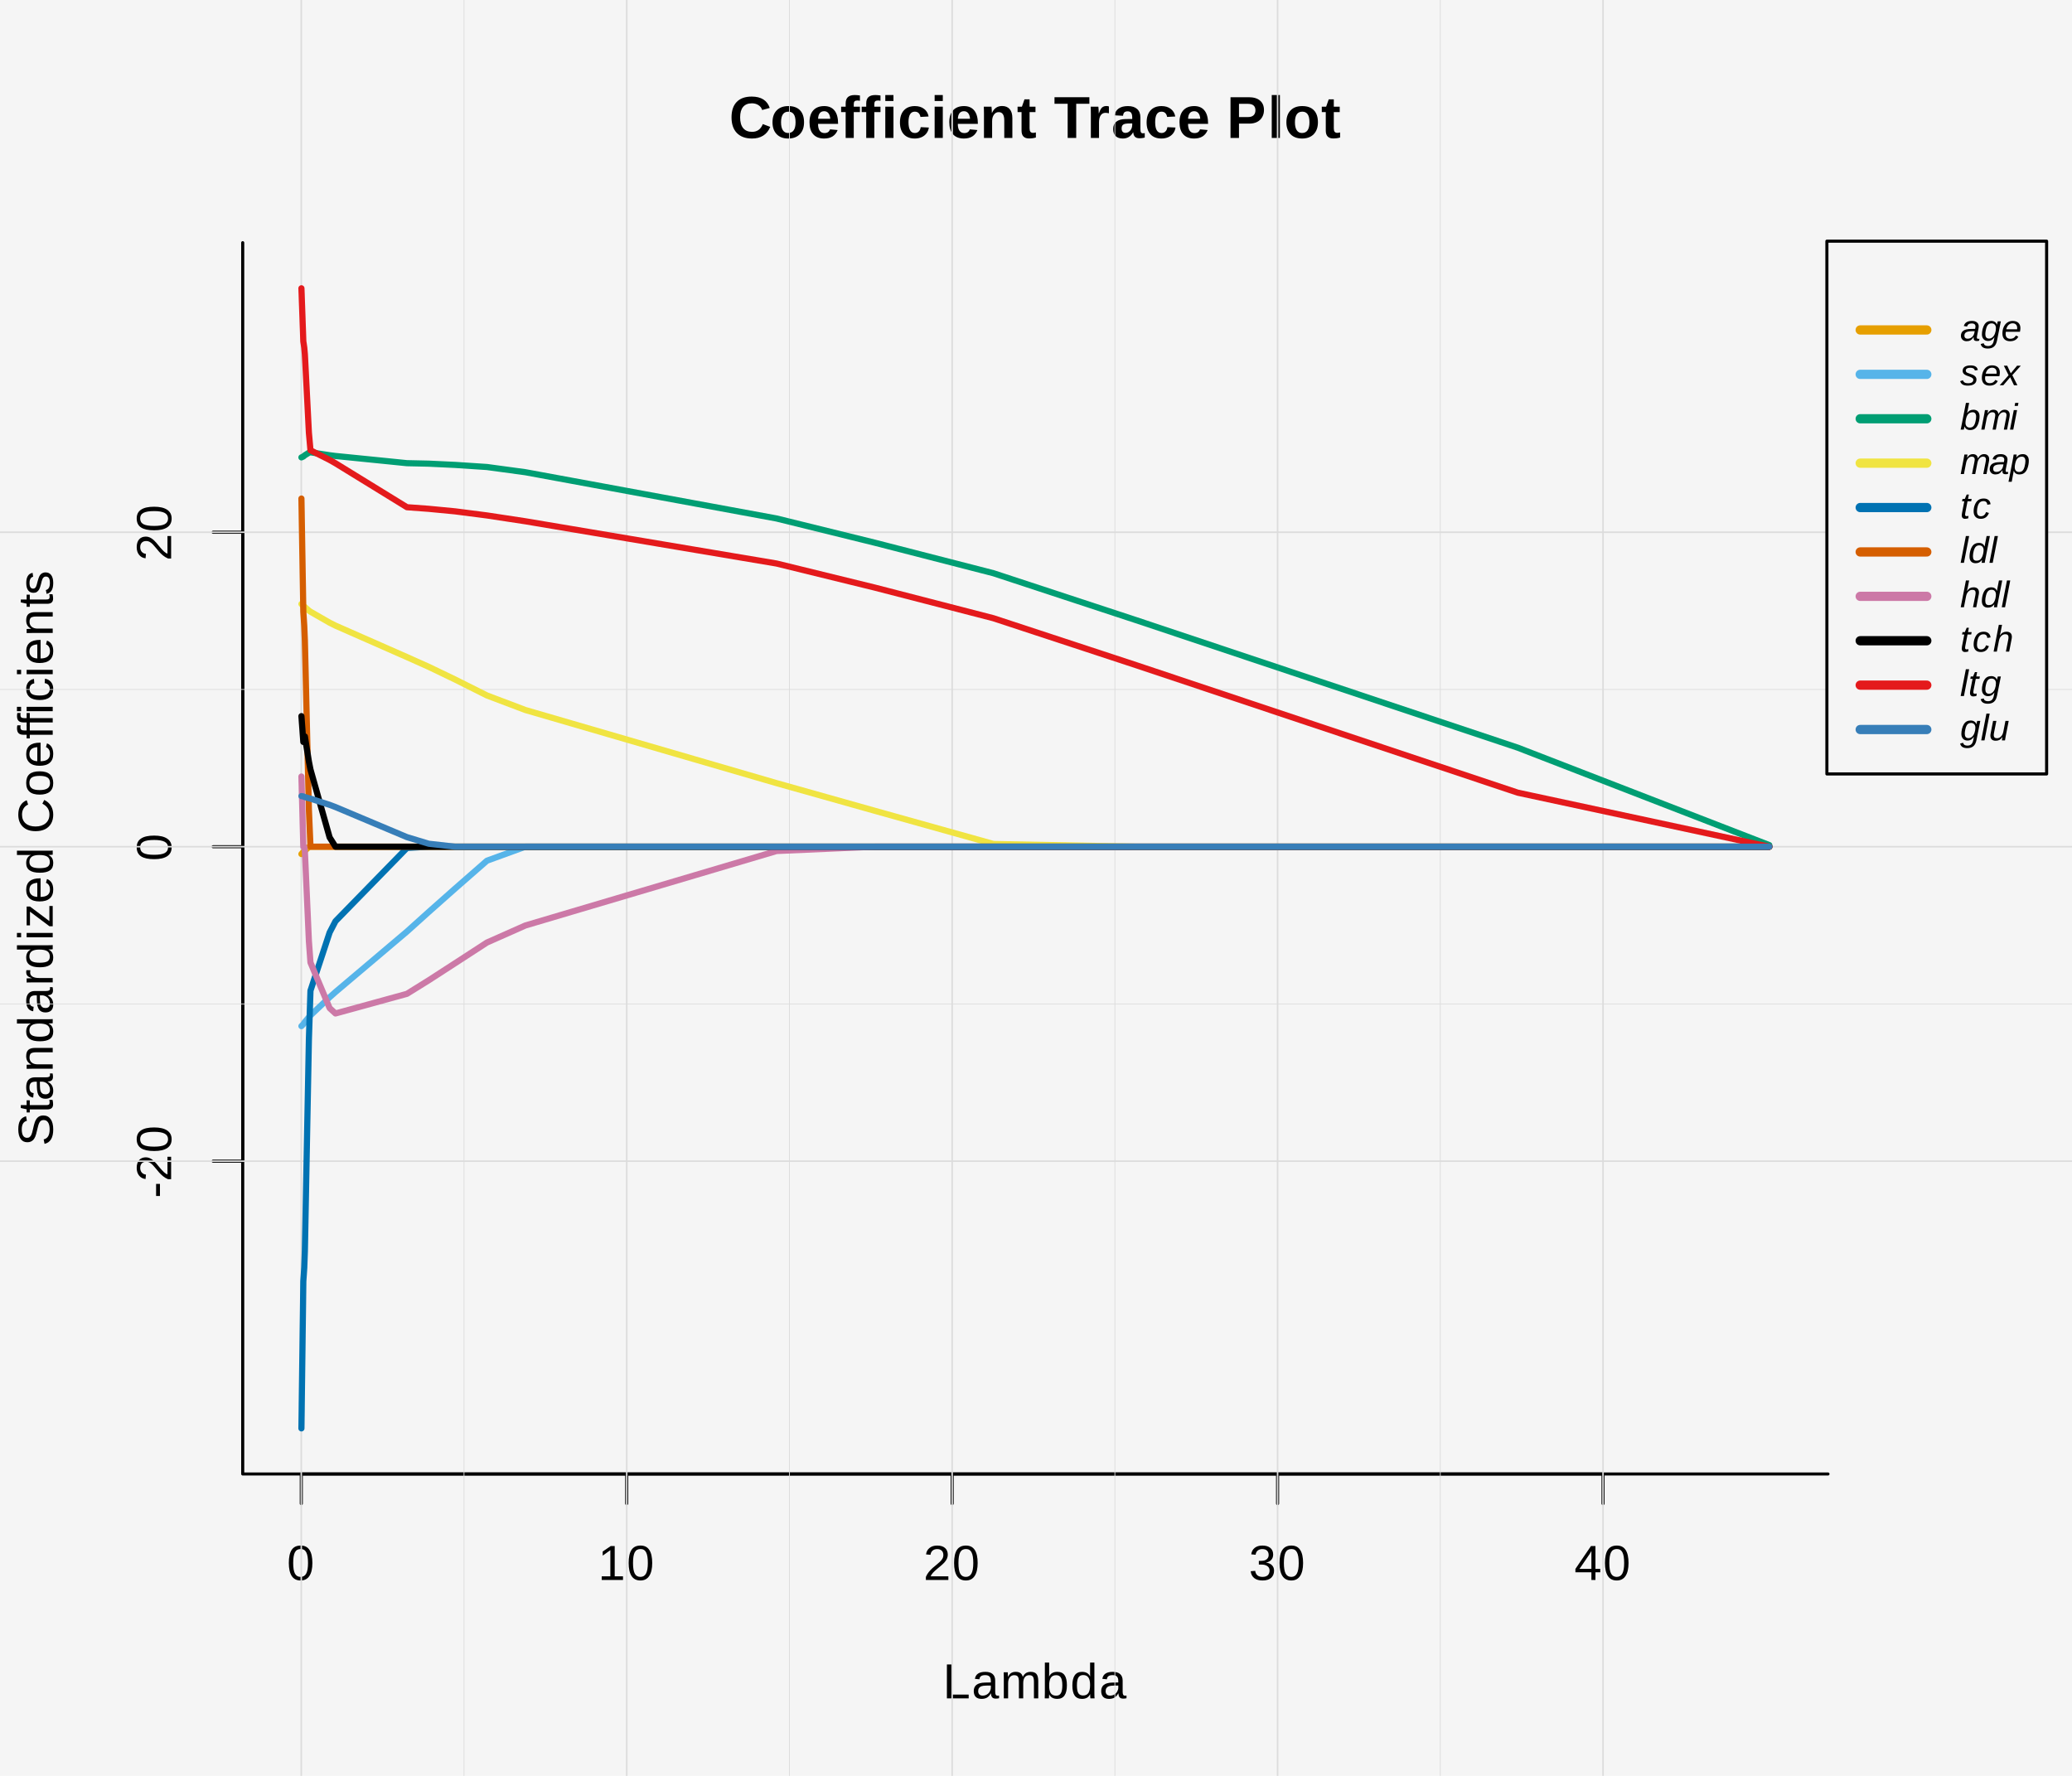 <?xml version="1.0" encoding="UTF-8"?>
<svg xmlns="http://www.w3.org/2000/svg" xmlns:xlink="http://www.w3.org/1999/xlink" width="504pt" height="432pt" viewBox="0 0 504 432" version="1.1">
<defs>
<g>
<symbol overflow="visible" id="glyph0-0">
<path style="stroke:none;" d="M 1.203 -8.25 L 7.797 -8.25 L 7.797 0 L 1.203 0 Z M 1.641 -7.812 L 1.641 -0.453 L 7.344 -0.453 L 7.344 -7.812 Z M 1.641 -7.812 "/>
</symbol>
<symbol overflow="visible" id="glyph0-1">
<path style="stroke:none;" d="M 6.203 -4.125 C 6.203 -2.75 5.957 -1.695 5.469 -0.969 C 4.988 -0.238 4.273 0.125 3.328 0.125 C 2.379 0.125 1.664 -0.234 1.188 -0.953 C 0.707 -1.68 0.469 -2.738 0.469 -4.125 C 0.469 -5.551 0.695 -6.613 1.156 -7.312 C 1.625 -8.02 2.359 -8.375 3.359 -8.375 C 4.328 -8.375 5.039 -8.016 5.5 -7.297 C 5.969 -6.586 6.203 -5.531 6.203 -4.125 Z M 5.141 -4.125 C 5.141 -5.32 5 -6.188 4.719 -6.719 C 4.445 -7.258 3.992 -7.531 3.359 -7.531 C 2.711 -7.531 2.242 -7.266 1.953 -6.734 C 1.672 -6.203 1.531 -5.332 1.531 -4.125 C 1.531 -2.957 1.672 -2.102 1.953 -1.562 C 2.242 -1.02 2.703 -0.75 3.328 -0.75 C 3.953 -0.75 4.41 -1.023 4.703 -1.578 C 4.992 -2.129 5.141 -2.977 5.141 -4.125 Z M 5.141 -4.125 "/>
</symbol>
<symbol overflow="visible" id="glyph0-2">
<path style="stroke:none;" d="M 0.922 0 L 0.922 -0.891 L 3.016 -0.891 L 3.016 -7.25 L 1.156 -5.922 L 1.156 -6.922 L 3.109 -8.25 L 4.078 -8.25 L 4.078 -0.891 L 6.094 -0.891 L 6.094 0 Z M 0.922 0 "/>
</symbol>
<symbol overflow="visible" id="glyph0-3">
<path style="stroke:none;" d="M 0.609 0 L 0.609 -0.75 C 0.805 -1.207 1.047 -1.609 1.328 -1.953 C 1.617 -2.305 1.922 -2.625 2.234 -2.906 C 2.555 -3.188 2.867 -3.445 3.172 -3.688 C 3.484 -3.938 3.766 -4.18 4.016 -4.422 C 4.266 -4.66 4.469 -4.91 4.625 -5.172 C 4.781 -5.441 4.859 -5.742 4.859 -6.078 C 4.859 -6.535 4.723 -6.891 4.453 -7.141 C 4.191 -7.391 3.828 -7.516 3.359 -7.516 C 2.898 -7.516 2.523 -7.391 2.234 -7.141 C 1.953 -6.898 1.785 -6.562 1.734 -6.125 L 0.656 -6.219 C 0.727 -6.875 1.004 -7.395 1.484 -7.781 C 1.973 -8.176 2.598 -8.375 3.359 -8.375 C 4.18 -8.375 4.816 -8.176 5.266 -7.781 C 5.711 -7.395 5.938 -6.844 5.938 -6.125 C 5.938 -5.801 5.863 -5.477 5.719 -5.156 C 5.57 -4.844 5.352 -4.523 5.062 -4.203 C 4.781 -3.891 4.227 -3.406 3.406 -2.75 C 2.957 -2.375 2.598 -2.039 2.328 -1.75 C 2.066 -1.457 1.879 -1.172 1.766 -0.891 L 6.078 -0.891 L 6.078 0 Z M 0.609 0 "/>
</symbol>
<symbol overflow="visible" id="glyph0-4">
<path style="stroke:none;" d="M 6.141 -2.281 C 6.141 -1.52 5.895 -0.926 5.406 -0.5 C 4.926 -0.082 4.238 0.125 3.344 0.125 C 2.508 0.125 1.844 -0.062 1.344 -0.438 C 0.844 -0.82 0.547 -1.383 0.453 -2.125 L 1.547 -2.219 C 1.691 -1.238 2.289 -0.75 3.344 -0.75 C 3.875 -0.75 4.289 -0.879 4.594 -1.141 C 4.895 -1.41 5.047 -1.801 5.047 -2.312 C 5.047 -2.758 4.875 -3.109 4.531 -3.359 C 4.188 -3.617 3.688 -3.75 3.031 -3.75 L 2.438 -3.75 L 2.438 -4.656 L 3.016 -4.656 C 3.586 -4.656 4.031 -4.781 4.344 -5.031 C 4.664 -5.289 4.828 -5.641 4.828 -6.078 C 4.828 -6.523 4.695 -6.875 4.438 -7.125 C 4.188 -7.383 3.801 -7.516 3.281 -7.516 C 2.82 -7.516 2.445 -7.395 2.156 -7.156 C 1.875 -6.914 1.707 -6.578 1.656 -6.141 L 0.594 -6.234 C 0.676 -6.91 0.957 -7.438 1.438 -7.812 C 1.914 -8.188 2.535 -8.375 3.297 -8.375 C 4.129 -8.375 4.773 -8.18 5.234 -7.797 C 5.691 -7.41 5.922 -6.875 5.922 -6.188 C 5.922 -5.664 5.77 -5.238 5.469 -4.906 C 5.176 -4.57 4.75 -4.348 4.188 -4.234 L 4.188 -4.219 C 4.801 -4.145 5.281 -3.938 5.625 -3.594 C 5.969 -3.25 6.141 -2.812 6.141 -2.281 Z M 6.141 -2.281 "/>
</symbol>
<symbol overflow="visible" id="glyph0-5">
<path style="stroke:none;" d="M 5.156 -1.875 L 5.156 0 L 4.172 0 L 4.172 -1.875 L 0.281 -1.875 L 0.281 -2.688 L 4.062 -8.25 L 5.156 -8.25 L 5.156 -2.703 L 6.328 -2.703 L 6.328 -1.875 Z M 4.172 -7.062 C 4.16 -7.039 4.102 -6.938 4 -6.75 C 3.895 -6.57 3.82 -6.445 3.781 -6.375 L 1.656 -3.25 L 1.344 -2.812 L 1.25 -2.703 L 4.172 -2.703 Z M 4.172 -7.062 "/>
</symbol>
<symbol overflow="visible" id="glyph0-6">
<path style="stroke:none;" d="M 0.984 0 L 0.984 -8.25 L 2.109 -8.25 L 2.109 -0.922 L 6.281 -0.922 L 6.281 0 Z M 0.984 0 "/>
</symbol>
<symbol overflow="visible" id="glyph0-7">
<path style="stroke:none;" d="M 2.422 0.125 C 1.785 0.125 1.305 -0.039 0.984 -0.375 C 0.672 -0.719 0.516 -1.18 0.516 -1.766 C 0.516 -2.422 0.727 -2.926 1.156 -3.281 C 1.594 -3.633 2.289 -3.82 3.25 -3.844 L 4.672 -3.875 L 4.672 -4.219 C 4.672 -4.727 4.562 -5.094 4.344 -5.312 C 4.125 -5.539 3.781 -5.656 3.312 -5.656 C 2.844 -5.656 2.5 -5.57 2.281 -5.406 C 2.062 -5.25 1.93 -4.992 1.891 -4.641 L 0.797 -4.75 C 0.973 -5.883 1.816 -6.453 3.328 -6.453 C 4.129 -6.453 4.727 -6.27 5.125 -5.906 C 5.531 -5.539 5.734 -5.016 5.734 -4.328 L 5.734 -1.594 C 5.734 -1.281 5.773 -1.047 5.859 -0.891 C 5.941 -0.734 6.098 -0.656 6.328 -0.656 C 6.43 -0.656 6.547 -0.664 6.672 -0.688 L 6.672 -0.031 C 6.41 0.031 6.141 0.062 5.859 0.062 C 5.473 0.062 5.188 -0.039 5 -0.25 C 4.82 -0.457 4.723 -0.781 4.703 -1.219 L 4.672 -1.219 C 4.398 -0.727 4.082 -0.379 3.719 -0.172 C 3.363 0.023 2.93 0.125 2.422 0.125 Z M 2.672 -0.672 C 3.055 -0.672 3.398 -0.758 3.703 -0.938 C 4.004 -1.113 4.238 -1.352 4.406 -1.656 C 4.582 -1.969 4.672 -2.285 4.672 -2.609 L 4.672 -3.125 L 3.516 -3.109 C 3.016 -3.098 2.633 -3.047 2.375 -2.953 C 2.125 -2.859 1.93 -2.711 1.797 -2.516 C 1.66 -2.328 1.594 -2.07 1.594 -1.75 C 1.594 -1.406 1.688 -1.141 1.875 -0.953 C 2.062 -0.766 2.328 -0.672 2.672 -0.672 Z M 2.672 -0.672 "/>
</symbol>
<symbol overflow="visible" id="glyph0-8">
<path style="stroke:none;" d="M 4.5 0 L 4.5 -4.016 C 4.5 -4.629 4.414 -5.051 4.25 -5.281 C 4.082 -5.52 3.781 -5.641 3.344 -5.641 C 2.895 -5.641 2.535 -5.469 2.266 -5.125 C 2.004 -4.781 1.875 -4.297 1.875 -3.672 L 1.875 0 L 0.828 0 L 0.828 -4.984 C 0.828 -5.723 0.816 -6.176 0.797 -6.344 L 1.797 -6.344 C 1.797 -6.32 1.797 -6.266 1.797 -6.172 C 1.805 -6.086 1.812 -5.988 1.812 -5.875 C 1.82 -5.77 1.832 -5.562 1.844 -5.25 L 1.859 -5.25 C 2.086 -5.707 2.348 -6.02 2.641 -6.188 C 2.93 -6.363 3.285 -6.453 3.703 -6.453 C 4.191 -6.453 4.57 -6.359 4.844 -6.172 C 5.125 -5.984 5.32 -5.676 5.438 -5.25 L 5.453 -5.25 C 5.672 -5.676 5.93 -5.984 6.234 -6.172 C 6.547 -6.359 6.926 -6.453 7.375 -6.453 C 8.008 -6.453 8.473 -6.281 8.766 -5.938 C 9.055 -5.594 9.203 -5.02 9.203 -4.219 L 9.203 0 L 8.156 0 L 8.156 -4.016 C 8.156 -4.629 8.07 -5.051 7.906 -5.281 C 7.738 -5.52 7.438 -5.641 7 -5.641 C 6.539 -5.641 6.18 -5.469 5.922 -5.125 C 5.672 -4.789 5.547 -4.305 5.547 -3.672 L 5.547 0 Z M 4.5 0 "/>
</symbol>
<symbol overflow="visible" id="glyph0-9">
<path style="stroke:none;" d="M 6.172 -3.203 C 6.172 -0.984 5.395 0.125 3.844 0.125 C 3.363 0.125 2.961 0.035 2.641 -0.141 C 2.316 -0.316 2.055 -0.598 1.859 -0.984 C 1.859 -0.859 1.848 -0.672 1.828 -0.422 C 1.816 -0.18 1.805 -0.039 1.797 0 L 0.781 0 C 0.801 -0.207 0.812 -0.645 0.812 -1.312 L 0.812 -8.703 L 1.859 -8.703 L 1.859 -6.219 C 1.859 -5.969 1.852 -5.672 1.844 -5.328 L 1.859 -5.328 C 2.055 -5.734 2.316 -6.02 2.641 -6.188 C 2.961 -6.363 3.363 -6.453 3.844 -6.453 C 4.645 -6.453 5.234 -6.18 5.609 -5.641 C 5.984 -5.109 6.172 -4.297 6.172 -3.203 Z M 5.062 -3.172 C 5.062 -4.055 4.941 -4.688 4.703 -5.062 C 4.473 -5.445 4.094 -5.641 3.562 -5.641 C 2.969 -5.641 2.535 -5.438 2.266 -5.031 C 1.992 -4.625 1.859 -3.977 1.859 -3.094 C 1.859 -2.27 1.988 -1.656 2.25 -1.25 C 2.52 -0.852 2.957 -0.656 3.562 -0.656 C 4.094 -0.656 4.473 -0.852 4.703 -1.25 C 4.941 -1.645 5.062 -2.285 5.062 -3.172 Z M 5.062 -3.172 "/>
</symbol>
<symbol overflow="visible" id="glyph0-10">
<path style="stroke:none;" d="M 4.812 -1.016 C 4.613 -0.609 4.352 -0.316 4.031 -0.141 C 3.707 0.035 3.312 0.125 2.844 0.125 C 2.039 0.125 1.445 -0.145 1.062 -0.688 C 0.688 -1.227 0.5 -2.047 0.5 -3.141 C 0.5 -5.348 1.281 -6.453 2.844 -6.453 C 3.32 -6.453 3.719 -6.363 4.031 -6.188 C 4.352 -6.02 4.613 -5.742 4.812 -5.359 L 4.828 -5.359 L 4.812 -6.062 L 4.812 -8.703 L 5.859 -8.703 L 5.859 -1.312 C 5.859 -0.645 5.875 -0.207 5.906 0 L 4.891 0 C 4.879 -0.062 4.863 -0.207 4.844 -0.438 C 4.832 -0.664 4.828 -0.859 4.828 -1.016 Z M 1.609 -3.172 C 1.609 -2.285 1.723 -1.648 1.953 -1.266 C 2.191 -0.891 2.578 -0.703 3.109 -0.703 C 3.703 -0.703 4.133 -0.906 4.406 -1.312 C 4.676 -1.727 4.812 -2.375 4.812 -3.25 C 4.812 -4.082 4.676 -4.691 4.406 -5.078 C 4.133 -5.473 3.707 -5.672 3.125 -5.672 C 2.594 -5.672 2.207 -5.473 1.969 -5.078 C 1.727 -4.691 1.609 -4.055 1.609 -3.172 Z M 1.609 -3.172 "/>
</symbol>
<symbol overflow="visible" id="glyph1-0">
<path style="stroke:none;" d="M -8.25 -1.203 L -8.25 -7.797 L 0 -7.797 L 0 -1.203 Z M -7.812 -1.641 L -0.453 -1.641 L -0.453 -7.344 L -7.812 -7.344 Z M -7.812 -1.641 "/>
</symbol>
<symbol overflow="visible" id="glyph1-1">
<path style="stroke:none;" d="M -2.719 -0.531 L -3.656 -0.531 L -3.656 -3.469 L -2.719 -3.469 Z M -2.719 -0.531 "/>
</symbol>
<symbol overflow="visible" id="glyph1-2">
<path style="stroke:none;" d="M 0 -0.609 L -0.75 -0.609 C -1.207 -0.805 -1.609 -1.047 -1.953 -1.328 C -2.305 -1.617 -2.625 -1.922 -2.906 -2.234 C -3.188 -2.555 -3.445 -2.867 -3.688 -3.172 C -3.938 -3.484 -4.18 -3.766 -4.422 -4.016 C -4.66 -4.266 -4.91 -4.469 -5.172 -4.625 C -5.441 -4.781 -5.742 -4.859 -6.078 -4.859 C -6.535 -4.859 -6.891 -4.723 -7.141 -4.453 C -7.391 -4.191 -7.516 -3.828 -7.516 -3.359 C -7.516 -2.898 -7.391 -2.523 -7.141 -2.234 C -6.898 -1.953 -6.562 -1.785 -6.125 -1.734 L -6.219 -0.656 C -6.875 -0.727 -7.395 -1.004 -7.781 -1.484 C -8.176 -1.973 -8.375 -2.598 -8.375 -3.359 C -8.375 -4.18 -8.176 -4.816 -7.781 -5.266 C -7.395 -5.711 -6.844 -5.938 -6.125 -5.938 C -5.801 -5.938 -5.477 -5.863 -5.156 -5.719 C -4.844 -5.57 -4.523 -5.352 -4.203 -5.062 C -3.891 -4.781 -3.406 -4.227 -2.75 -3.406 C -2.375 -2.957 -2.039 -2.598 -1.75 -2.328 C -1.457 -2.066 -1.172 -1.879 -0.891 -1.766 L -0.891 -6.078 L 0 -6.078 Z M 0 -0.609 "/>
</symbol>
<symbol overflow="visible" id="glyph1-3">
<path style="stroke:none;" d="M -4.125 -6.203 C -2.75 -6.203 -1.695 -5.957 -0.969 -5.469 C -0.238 -4.988 0.125 -4.273 0.125 -3.328 C 0.125 -2.379 -0.234 -1.664 -0.953 -1.188 C -1.68 -0.707 -2.738 -0.469 -4.125 -0.469 C -5.551 -0.469 -6.613 -0.695 -7.312 -1.156 C -8.02 -1.625 -8.375 -2.359 -8.375 -3.359 C -8.375 -4.328 -8.016 -5.039 -7.297 -5.5 C -6.586 -5.969 -5.531 -6.203 -4.125 -6.203 Z M -4.125 -5.141 C -5.32 -5.141 -6.188 -5 -6.719 -4.719 C -7.258 -4.445 -7.531 -3.992 -7.531 -3.359 C -7.531 -2.711 -7.266 -2.242 -6.734 -1.953 C -6.203 -1.672 -5.332 -1.531 -4.125 -1.531 C -2.957 -1.531 -2.102 -1.672 -1.562 -1.953 C -1.02 -2.242 -0.75 -2.703 -0.75 -3.328 C -0.75 -3.953 -1.023 -4.41 -1.578 -4.703 C -2.129 -4.992 -2.977 -5.141 -4.125 -5.141 Z M -4.125 -5.141 "/>
</symbol>
<symbol overflow="visible" id="glyph1-4">
<path style="stroke:none;" d="M -2.281 -7.453 C -1.52 -7.453 -0.926 -7.156 -0.5 -6.562 C -0.082 -5.969 0.125 -5.129 0.125 -4.047 C 0.125 -2.035 -0.578 -0.867 -1.984 -0.547 L -2.203 -1.625 C -1.703 -1.75 -1.332 -2.016 -1.094 -2.422 C -0.863 -2.828 -0.75 -3.379 -0.75 -4.078 C -0.75 -4.805 -0.875 -5.363 -1.125 -5.75 C -1.375 -6.145 -1.738 -6.344 -2.219 -6.344 C -2.488 -6.344 -2.707 -6.281 -2.875 -6.156 C -3.039 -6.039 -3.176 -5.867 -3.281 -5.641 C -3.395 -5.422 -3.488 -5.156 -3.562 -4.844 C -3.645 -4.539 -3.727 -4.203 -3.812 -3.828 C -3.957 -3.172 -4.098 -2.672 -4.234 -2.328 C -4.379 -1.992 -4.539 -1.727 -4.719 -1.531 C -4.906 -1.344 -5.113 -1.195 -5.344 -1.094 C -5.582 -0.988 -5.859 -0.938 -6.172 -0.938 C -6.879 -0.938 -7.422 -1.207 -7.797 -1.75 C -8.18 -2.289 -8.375 -3.062 -8.375 -4.062 C -8.375 -5 -8.227 -5.719 -7.938 -6.219 C -7.656 -6.719 -7.172 -7.066 -6.484 -7.266 L -6.281 -6.156 C -6.719 -6.039 -7.035 -5.812 -7.234 -5.469 C -7.43 -5.125 -7.531 -4.656 -7.531 -4.062 C -7.531 -3.395 -7.422 -2.883 -7.203 -2.531 C -6.984 -2.188 -6.66 -2.016 -6.234 -2.016 C -5.973 -2.016 -5.758 -2.082 -5.594 -2.219 C -5.426 -2.352 -5.285 -2.547 -5.172 -2.797 C -5.055 -3.055 -4.914 -3.566 -4.75 -4.328 C -4.695 -4.578 -4.641 -4.828 -4.578 -5.078 C -4.516 -5.336 -4.441 -5.582 -4.359 -5.812 C -4.273 -6.039 -4.176 -6.254 -4.062 -6.453 C -3.945 -6.648 -3.805 -6.82 -3.641 -6.969 C -3.484 -7.125 -3.289 -7.242 -3.062 -7.328 C -2.844 -7.41 -2.582 -7.453 -2.281 -7.453 Z M -2.281 -7.453 "/>
</symbol>
<symbol overflow="visible" id="glyph1-5">
<path style="stroke:none;" d="M -0.047 -3.25 C 0.047 -2.895 0.094 -2.539 0.094 -2.188 C 0.094 -1.344 -0.383 -0.922 -1.344 -0.922 L -5.578 -0.922 L -5.578 -0.188 L -6.344 -0.188 L -6.344 -0.953 L -7.766 -1.266 L -7.766 -1.969 L -6.344 -1.969 L -6.344 -3.141 L -5.578 -3.141 L -5.578 -1.969 L -1.578 -1.969 C -1.266 -1.969 -1.047 -2.016 -0.922 -2.109 C -0.805 -2.211 -0.75 -2.391 -0.75 -2.641 C -0.75 -2.773 -0.773 -2.977 -0.828 -3.25 Z M -0.047 -3.25 "/>
</symbol>
<symbol overflow="visible" id="glyph1-6">
<path style="stroke:none;" d="M 0.125 -2.422 C 0.125 -1.785 -0.039 -1.305 -0.375 -0.984 C -0.719 -0.672 -1.18 -0.516 -1.766 -0.516 C -2.422 -0.516 -2.926 -0.727 -3.281 -1.156 C -3.633 -1.594 -3.82 -2.289 -3.844 -3.25 L -3.875 -4.672 L -4.219 -4.672 C -4.727 -4.672 -5.094 -4.562 -5.312 -4.344 C -5.539 -4.125 -5.656 -3.781 -5.656 -3.312 C -5.656 -2.844 -5.57 -2.5 -5.406 -2.281 C -5.25 -2.062 -4.992 -1.93 -4.641 -1.891 L -4.75 -0.797 C -5.883 -0.973 -6.453 -1.816 -6.453 -3.328 C -6.453 -4.129 -6.27 -4.727 -5.906 -5.125 C -5.539 -5.531 -5.016 -5.734 -4.328 -5.734 L -1.594 -5.734 C -1.281 -5.734 -1.047 -5.773 -0.891 -5.859 C -0.734 -5.941 -0.656 -6.098 -0.656 -6.328 C -0.656 -6.43 -0.664 -6.547 -0.688 -6.672 L -0.031 -6.672 C 0.031 -6.41 0.062 -6.141 0.062 -5.859 C 0.062 -5.473 -0.039 -5.188 -0.25 -5 C -0.457 -4.82 -0.781 -4.723 -1.219 -4.703 L -1.219 -4.672 C -0.727 -4.398 -0.379 -4.082 -0.172 -3.719 C 0.023 -3.363 0.125 -2.93 0.125 -2.422 Z M -0.672 -2.672 C -0.672 -3.055 -0.758 -3.398 -0.938 -3.703 C -1.113 -4.004 -1.352 -4.238 -1.656 -4.406 C -1.969 -4.582 -2.285 -4.672 -2.609 -4.672 L -3.125 -4.672 L -3.109 -3.516 C -3.098 -3.016 -3.047 -2.633 -2.953 -2.375 C -2.859 -2.125 -2.711 -1.93 -2.516 -1.797 C -2.328 -1.66 -2.07 -1.594 -1.75 -1.594 C -1.406 -1.594 -1.141 -1.688 -0.953 -1.875 C -0.766 -2.062 -0.672 -2.328 -0.672 -2.672 Z M -0.672 -2.672 "/>
</symbol>
<symbol overflow="visible" id="glyph1-7">
<path style="stroke:none;" d="M 0 -4.828 L -4.016 -4.828 C -4.43 -4.828 -4.754 -4.785 -4.984 -4.703 C -5.223 -4.629 -5.391 -4.5 -5.484 -4.312 C -5.586 -4.133 -5.641 -3.875 -5.641 -3.531 C -5.641 -3.02 -5.461 -2.617 -5.109 -2.328 C -4.766 -2.035 -4.285 -1.891 -3.672 -1.891 L 0 -1.891 L 0 -0.828 L -4.984 -0.828 C -5.723 -0.828 -6.176 -0.816 -6.344 -0.797 L -6.344 -1.797 C -6.32 -1.797 -6.266 -1.797 -6.172 -1.797 C -6.086 -1.805 -5.988 -1.812 -5.875 -1.812 C -5.77 -1.82 -5.562 -1.832 -5.25 -1.844 L -5.25 -1.859 C -5.688 -2.098 -5.992 -2.375 -6.172 -2.688 C -6.359 -3.008 -6.453 -3.41 -6.453 -3.891 C -6.453 -4.578 -6.281 -5.082 -5.938 -5.406 C -5.594 -5.727 -5.02 -5.891 -4.219 -5.891 L 0 -5.891 Z M 0 -4.828 "/>
</symbol>
<symbol overflow="visible" id="glyph1-8">
<path style="stroke:none;" d="M -1.016 -4.812 C -0.609 -4.613 -0.316 -4.352 -0.141 -4.031 C 0.035 -3.707 0.125 -3.312 0.125 -2.844 C 0.125 -2.039 -0.145 -1.445 -0.688 -1.062 C -1.227 -0.688 -2.047 -0.5 -3.141 -0.5 C -5.348 -0.5 -6.453 -1.281 -6.453 -2.844 C -6.453 -3.32 -6.363 -3.719 -6.188 -4.031 C -6.02 -4.352 -5.742 -4.613 -5.359 -4.812 L -5.359 -4.828 L -6.062 -4.812 L -8.703 -4.812 L -8.703 -5.859 L -1.312 -5.859 C -0.645 -5.859 -0.207 -5.875 0 -5.906 L 0 -4.891 C -0.062 -4.879 -0.207 -4.863 -0.438 -4.844 C -0.664 -4.832 -0.859 -4.828 -1.016 -4.828 Z M -3.172 -1.609 C -2.285 -1.609 -1.648 -1.723 -1.266 -1.953 C -0.891 -2.191 -0.703 -2.578 -0.703 -3.109 C -0.703 -3.703 -0.906 -4.133 -1.312 -4.406 C -1.727 -4.676 -2.375 -4.812 -3.25 -4.812 C -4.082 -4.812 -4.691 -4.676 -5.078 -4.406 C -5.473 -4.133 -5.672 -3.707 -5.672 -3.125 C -5.672 -2.594 -5.473 -2.207 -5.078 -1.969 C -4.691 -1.727 -4.055 -1.609 -3.172 -1.609 Z M -3.172 -1.609 "/>
</symbol>
<symbol overflow="visible" id="glyph1-9">
<path style="stroke:none;" d="M 0 -0.828 L -4.859 -0.828 C -5.305 -0.828 -5.801 -0.816 -6.344 -0.797 L -6.344 -1.797 C -5.625 -1.828 -5.191 -1.844 -5.047 -1.844 L -5.047 -1.859 C -5.586 -2.023 -5.957 -2.219 -6.156 -2.438 C -6.352 -2.656 -6.453 -2.969 -6.453 -3.375 C -6.453 -3.508 -6.438 -3.648 -6.406 -3.797 L -5.438 -3.797 C -5.469 -3.66 -5.484 -3.473 -5.484 -3.234 C -5.484 -2.797 -5.297 -2.461 -4.922 -2.234 C -4.547 -2.004 -4.008 -1.891 -3.312 -1.891 L 0 -1.891 Z M 0 -0.828 "/>
</symbol>
<symbol overflow="visible" id="glyph1-10">
<path style="stroke:none;" d="M -7.688 -0.797 L -8.703 -0.797 L -8.703 -1.859 L -7.688 -1.859 Z M 0 -0.797 L -6.344 -0.797 L -6.344 -1.859 L 0 -1.859 Z M 0 -0.797 "/>
</symbol>
<symbol overflow="visible" id="glyph1-11">
<path style="stroke:none;" d="M 0 -0.484 L -0.797 -0.484 L -5.531 -4.031 L -5.531 -0.688 L -6.344 -0.688 L -6.344 -5.281 L -5.531 -5.281 L -0.812 -1.734 L -0.812 -5.406 L 0 -5.406 Z M 0 -0.484 "/>
</symbol>
<symbol overflow="visible" id="glyph1-12">
<path style="stroke:none;" d="M -2.953 -1.625 C -2.223 -1.625 -1.66 -1.77 -1.266 -2.062 C -0.867 -2.363 -0.672 -2.805 -0.672 -3.391 C -0.672 -3.848 -0.758 -4.211 -0.938 -4.484 C -1.125 -4.766 -1.359 -4.953 -1.641 -5.047 L -1.391 -5.969 C -0.379 -5.594 0.125 -4.734 0.125 -3.391 C 0.125 -2.453 -0.156 -1.738 -0.719 -1.25 C -1.281 -0.758 -2.113 -0.516 -3.219 -0.516 C -4.258 -0.516 -5.055 -0.758 -5.609 -1.25 C -6.172 -1.738 -6.453 -2.438 -6.453 -3.344 C -6.453 -5.207 -5.332 -6.141 -3.094 -6.141 L -2.953 -6.141 Z M -3.75 -5.047 C -4.426 -4.992 -4.914 -4.828 -5.219 -4.547 C -5.52 -4.266 -5.672 -3.859 -5.672 -3.328 C -5.672 -2.816 -5.5 -2.41 -5.156 -2.109 C -4.82 -1.816 -4.352 -1.656 -3.75 -1.625 Z M -3.75 -5.047 "/>
</symbol>
<symbol overflow="visible" id="glyph1-13">
<path style="stroke:none;" d=""/>
</symbol>
<symbol overflow="visible" id="glyph1-14">
<path style="stroke:none;" d="M -7.469 -4.641 C -7.469 -3.723 -7.172 -3.008 -6.578 -2.5 C -5.992 -2 -5.191 -1.75 -4.172 -1.75 C -3.16 -1.75 -2.344 -2.008 -1.719 -2.531 C -1.102 -3.062 -0.797 -3.781 -0.797 -4.688 C -0.797 -5.844 -1.367 -6.711 -2.516 -7.297 L -2.062 -8.203 C -1.352 -7.867 -0.812 -7.395 -0.438 -6.781 C -0.062 -6.164 0.125 -5.453 0.125 -4.641 C 0.125 -3.805 -0.047 -3.082 -0.391 -2.469 C -0.742 -1.863 -1.238 -1.398 -1.875 -1.078 C -2.52 -0.766 -3.285 -0.609 -4.172 -0.609 C -5.484 -0.609 -6.508 -0.961 -7.25 -1.672 C -8 -2.391 -8.375 -3.375 -8.375 -4.625 C -8.375 -5.508 -8.203 -6.242 -7.859 -6.828 C -7.516 -7.422 -7.004 -7.859 -6.328 -8.141 L -5.984 -7.078 C -6.461 -6.879 -6.828 -6.566 -7.078 -6.141 C -7.336 -5.723 -7.469 -5.223 -7.469 -4.641 Z M -7.469 -4.641 "/>
</symbol>
<symbol overflow="visible" id="glyph1-15">
<path style="stroke:none;" d="M -3.172 -6.172 C -2.066 -6.172 -1.238 -5.926 -0.688 -5.438 C -0.145 -4.945 0.125 -4.238 0.125 -3.312 C 0.125 -2.383 -0.156 -1.68 -0.719 -1.203 C -1.289 -0.734 -2.109 -0.5 -3.172 -0.5 C -5.359 -0.5 -6.453 -1.445 -6.453 -3.344 C -6.453 -4.312 -6.188 -5.023 -5.656 -5.484 C -5.125 -5.941 -4.297 -6.172 -3.172 -6.172 Z M -3.172 -5.062 C -4.047 -5.062 -4.68 -4.93 -5.078 -4.672 C -5.473 -4.41 -5.672 -3.973 -5.672 -3.359 C -5.672 -2.742 -5.469 -2.297 -5.062 -2.016 C -4.664 -1.742 -4.035 -1.609 -3.172 -1.609 C -2.336 -1.609 -1.707 -1.742 -1.281 -2.016 C -0.863 -2.285 -0.656 -2.711 -0.656 -3.297 C -0.656 -3.93 -0.859 -4.383 -1.266 -4.656 C -1.672 -4.926 -2.305 -5.062 -3.172 -5.062 Z M -3.172 -5.062 "/>
</symbol>
<symbol overflow="visible" id="glyph1-16">
<path style="stroke:none;" d="M -5.578 -2.109 L 0 -2.109 L 0 -1.062 L -5.578 -1.062 L -5.578 -0.172 L -6.344 -0.172 L -6.344 -1.062 L -7.062 -1.062 C -7.633 -1.062 -8.047 -1.188 -8.297 -1.438 C -8.555 -1.695 -8.688 -2.086 -8.688 -2.609 C -8.688 -2.898 -8.66 -3.148 -8.609 -3.359 L -7.812 -3.359 C -7.844 -3.18 -7.859 -3.023 -7.859 -2.891 C -7.859 -2.617 -7.789 -2.422 -7.656 -2.297 C -7.52 -2.172 -7.27 -2.109 -6.906 -2.109 L -6.344 -2.109 L -6.344 -3.359 L -5.578 -3.359 Z M -5.578 -2.109 "/>
</symbol>
<symbol overflow="visible" id="glyph1-17">
<path style="stroke:none;" d="M -3.203 -1.609 C -2.359 -1.609 -1.734 -1.738 -1.328 -2 C -0.922 -2.27 -0.719 -2.676 -0.719 -3.219 C -0.719 -3.594 -0.816 -3.906 -1.016 -4.156 C -1.223 -4.406 -1.535 -4.562 -1.953 -4.625 L -1.891 -5.688 C -1.273 -5.602 -0.785 -5.344 -0.422 -4.906 C -0.055 -4.469 0.125 -3.91 0.125 -3.234 C 0.125 -2.348 -0.156 -1.672 -0.719 -1.203 C -1.281 -0.742 -2.098 -0.516 -3.172 -0.516 C -4.242 -0.516 -5.055 -0.75 -5.609 -1.219 C -6.172 -1.688 -6.453 -2.359 -6.453 -3.234 C -6.453 -3.879 -6.285 -4.414 -5.953 -4.844 C -5.617 -5.27 -5.156 -5.539 -4.562 -5.656 L -4.484 -4.562 C -4.836 -4.508 -5.113 -4.367 -5.312 -4.141 C -5.52 -3.922 -5.625 -3.609 -5.625 -3.203 C -5.625 -2.641 -5.438 -2.234 -5.062 -1.984 C -4.695 -1.734 -4.078 -1.609 -3.203 -1.609 Z M -3.203 -1.609 "/>
</symbol>
<symbol overflow="visible" id="glyph1-18">
<path style="stroke:none;" d="M -1.75 -5.562 C -1.156 -5.562 -0.691 -5.336 -0.359 -4.891 C -0.035 -4.441 0.125 -3.812 0.125 -3 C 0.125 -2.207 -0.004 -1.598 -0.266 -1.172 C -0.523 -0.742 -0.93 -0.461 -1.484 -0.328 L -1.672 -1.266 C -1.328 -1.359 -1.078 -1.547 -0.922 -1.828 C -0.766 -2.109 -0.688 -2.5 -0.688 -3 C -0.688 -3.531 -0.766 -3.922 -0.922 -4.172 C -1.086 -4.422 -1.336 -4.547 -1.672 -4.547 C -1.922 -4.547 -2.125 -4.457 -2.281 -4.281 C -2.438 -4.113 -2.566 -3.836 -2.672 -3.453 L -2.859 -2.703 C -3.016 -2.086 -3.164 -1.648 -3.312 -1.391 C -3.469 -1.141 -3.656 -0.941 -3.875 -0.797 C -4.094 -0.66 -4.359 -0.594 -4.672 -0.594 C -5.242 -0.594 -5.68 -0.797 -5.984 -1.203 C -6.285 -1.617 -6.438 -2.219 -6.438 -3 C -6.438 -3.707 -6.312 -4.266 -6.062 -4.672 C -5.82 -5.086 -5.43 -5.348 -4.891 -5.453 L -4.766 -4.5 C -5.047 -4.445 -5.258 -4.289 -5.406 -4.031 C -5.562 -3.781 -5.641 -3.438 -5.641 -3 C -5.641 -2.531 -5.566 -2.18 -5.422 -1.953 C -5.273 -1.723 -5.055 -1.609 -4.766 -1.609 C -4.586 -1.609 -4.441 -1.656 -4.328 -1.75 C -4.211 -1.844 -4.113 -1.977 -4.031 -2.156 C -3.945 -2.344 -3.832 -2.734 -3.688 -3.328 C -3.539 -3.891 -3.41 -4.289 -3.297 -4.531 C -3.18 -4.781 -3.051 -4.973 -2.906 -5.109 C -2.758 -5.254 -2.586 -5.363 -2.391 -5.438 C -2.203 -5.52 -1.988 -5.562 -1.75 -5.562 Z M -1.75 -5.562 "/>
</symbol>
<symbol overflow="visible" id="glyph2-0">
<path style="stroke:none;" d="M 1.438 -9.906 L 9.359 -9.906 L 9.359 0 L 1.438 0 Z M 1.984 -9.375 L 1.984 -0.531 L 8.828 -0.531 L 8.828 -9.375 Z M 1.984 -9.375 "/>
</symbol>
<symbol overflow="visible" id="glyph2-1">
<path style="stroke:none;" d="M 5.594 -1.484 C 6.844 -1.484 7.711 -2.113 8.203 -3.375 L 10.016 -2.688 C 9.617 -1.738 9.047 -1.031 8.297 -0.562 C 7.547 -0.094 6.645 0.141 5.594 0.141 C 4 0.141 2.766 -0.305 1.891 -1.203 C 1.023 -2.109 0.594 -3.375 0.594 -5 C 0.594 -6.625 1.008 -7.875 1.844 -8.75 C 2.688 -9.625 3.906 -10.062 5.5 -10.062 C 6.664 -10.062 7.613 -9.828 8.344 -9.359 C 9.07 -8.891 9.586 -8.203 9.891 -7.297 L 8.047 -6.797 C 7.898 -7.297 7.598 -7.691 7.141 -7.984 C 6.691 -8.273 6.16 -8.422 5.547 -8.422 C 4.609 -8.422 3.895 -8.129 3.406 -7.547 C 2.926 -6.973 2.688 -6.125 2.688 -5 C 2.688 -3.863 2.93 -2.992 3.422 -2.391 C 3.922 -1.785 4.645 -1.484 5.594 -1.484 Z M 5.594 -1.484 "/>
</symbol>
<symbol overflow="visible" id="glyph2-2">
<path style="stroke:none;" d="M 8.234 -3.812 C 8.234 -2.582 7.891 -1.613 7.203 -0.906 C 6.523 -0.207 5.582 0.141 4.375 0.141 C 3.188 0.141 2.254 -0.207 1.578 -0.906 C 0.898 -1.613 0.562 -2.582 0.562 -3.812 C 0.562 -5.039 0.898 -6.004 1.578 -6.703 C 2.254 -7.398 3.195 -7.75 4.406 -7.75 C 5.656 -7.75 6.602 -7.41 7.25 -6.734 C 7.906 -6.055 8.234 -5.082 8.234 -3.812 Z M 6.172 -3.812 C 6.172 -4.719 6.02 -5.375 5.719 -5.781 C 5.426 -6.188 5 -6.391 4.438 -6.391 C 3.238 -6.391 2.641 -5.531 2.641 -3.812 C 2.641 -2.969 2.785 -2.32 3.078 -1.875 C 3.367 -1.426 3.789 -1.203 4.344 -1.203 C 5.562 -1.203 6.172 -2.07 6.172 -3.812 Z M 6.172 -3.812 "/>
</symbol>
<symbol overflow="visible" id="glyph2-3">
<path style="stroke:none;" d="M 4.125 0.141 C 2.977 0.141 2.098 -0.195 1.484 -0.875 C 0.867 -1.551 0.562 -2.539 0.562 -3.844 C 0.562 -5.094 0.875 -6.055 1.5 -6.734 C 2.125 -7.41 3.008 -7.75 4.156 -7.75 C 5.25 -7.75 6.082 -7.383 6.656 -6.656 C 7.227 -5.938 7.516 -4.879 7.516 -3.484 L 7.516 -3.422 L 2.641 -3.422 C 2.641 -2.68 2.773 -2.125 3.047 -1.75 C 3.316 -1.375 3.707 -1.188 4.219 -1.188 C 4.914 -1.188 5.359 -1.488 5.547 -2.094 L 7.406 -1.922 C 6.863 -0.547 5.77 0.141 4.125 0.141 Z M 4.125 -6.5 C 3.656 -6.5 3.297 -6.336 3.047 -6.016 C 2.797 -5.691 2.664 -5.238 2.656 -4.656 L 5.609 -4.656 C 5.566 -5.27 5.414 -5.727 5.156 -6.031 C 4.906 -6.344 4.562 -6.5 4.125 -6.5 Z M 4.125 -6.5 "/>
</symbol>
<symbol overflow="visible" id="glyph2-4">
<path style="stroke:none;" d="M 3.328 -6.281 L 3.328 0 L 1.359 0 L 1.359 -6.281 L 0.25 -6.281 L 0.25 -7.609 L 1.359 -7.609 L 1.359 -8.406 C 1.359 -9.094 1.539 -9.602 1.906 -9.938 C 2.27 -10.27 2.828 -10.438 3.578 -10.438 C 3.941 -10.438 4.359 -10.398 4.828 -10.328 L 4.828 -9.047 C 4.629 -9.086 4.438 -9.109 4.25 -9.109 C 3.914 -9.109 3.676 -9.039 3.531 -8.906 C 3.395 -8.781 3.328 -8.547 3.328 -8.203 L 3.328 -7.609 L 4.828 -7.609 L 4.828 -6.281 Z M 3.328 -6.281 "/>
</symbol>
<symbol overflow="visible" id="glyph2-5">
<path style="stroke:none;" d="M 1 -8.984 L 1 -10.438 L 2.984 -10.438 L 2.984 -8.984 Z M 1 0 L 1 -7.609 L 2.984 -7.609 L 2.984 0 Z M 1 0 "/>
</symbol>
<symbol overflow="visible" id="glyph2-6">
<path style="stroke:none;" d="M 4.172 0.141 C 3.023 0.141 2.133 -0.203 1.5 -0.891 C 0.875 -1.578 0.562 -2.535 0.562 -3.766 C 0.562 -5.023 0.879 -6.004 1.516 -6.703 C 2.148 -7.398 3.047 -7.75 4.203 -7.75 C 5.098 -7.75 5.836 -7.523 6.422 -7.078 C 7.016 -6.629 7.383 -6.008 7.531 -5.219 L 5.547 -5.109 C 5.484 -5.504 5.336 -5.816 5.109 -6.047 C 4.891 -6.273 4.578 -6.391 4.172 -6.391 C 3.148 -6.391 2.641 -5.539 2.641 -3.844 C 2.641 -2.082 3.156 -1.203 4.188 -1.203 C 4.562 -1.203 4.875 -1.32 5.125 -1.562 C 5.383 -1.801 5.547 -2.156 5.609 -2.625 L 7.594 -2.531 C 7.52 -2.008 7.332 -1.547 7.031 -1.141 C 6.727 -0.734 6.328 -0.414 5.828 -0.188 C 5.336 0.031 4.785 0.141 4.172 0.141 Z M 4.172 0.141 "/>
</symbol>
<symbol overflow="visible" id="glyph2-7">
<path style="stroke:none;" d="M 5.938 0 L 5.938 -4.266 C 5.938 -5.609 5.484 -6.281 4.578 -6.281 C 4.098 -6.281 3.711 -6.07 3.422 -5.656 C 3.129 -5.25 2.984 -4.723 2.984 -4.078 L 2.984 0 L 1 0 L 1 -5.906 C 1 -6.312 0.992 -6.645 0.984 -6.906 C 0.973 -7.164 0.961 -7.398 0.953 -7.609 L 2.828 -7.609 C 2.848 -7.523 2.867 -7.285 2.891 -6.891 C 2.91 -6.504 2.922 -6.238 2.922 -6.094 L 2.953 -6.094 C 3.223 -6.676 3.555 -7.098 3.953 -7.359 C 4.359 -7.629 4.844 -7.766 5.406 -7.766 C 6.207 -7.766 6.82 -7.516 7.25 -7.016 C 7.688 -6.516 7.906 -5.785 7.906 -4.828 L 7.906 0 Z M 5.938 0 "/>
</symbol>
<symbol overflow="visible" id="glyph2-8">
<path style="stroke:none;" d="M 2.953 0.125 C 2.367 0.125 1.922 -0.031 1.609 -0.344 C 1.297 -0.664 1.141 -1.145 1.141 -1.781 L 1.141 -6.281 L 0.172 -6.281 L 0.172 -7.609 L 1.234 -7.609 L 1.859 -9.391 L 3.094 -9.391 L 3.094 -7.609 L 4.531 -7.609 L 4.531 -6.281 L 3.094 -6.281 L 3.094 -2.328 C 3.094 -1.953 3.16 -1.676 3.297 -1.5 C 3.441 -1.32 3.66 -1.234 3.953 -1.234 C 4.109 -1.234 4.332 -1.27 4.625 -1.344 L 4.625 -0.109 C 4.133 0.047 3.578 0.125 2.953 0.125 Z M 2.953 0.125 "/>
</symbol>
<symbol overflow="visible" id="glyph2-9">
<path style="stroke:none;" d=""/>
</symbol>
<symbol overflow="visible" id="glyph2-10">
<path style="stroke:none;" d="M 5.438 -8.312 L 5.438 0 L 3.359 0 L 3.359 -8.312 L 0.156 -8.312 L 0.156 -9.906 L 8.641 -9.906 L 8.641 -8.312 Z M 5.438 -8.312 "/>
</symbol>
<symbol overflow="visible" id="glyph2-11">
<path style="stroke:none;" d="M 1 0 L 1 -5.828 C 1 -6.242 0.992 -6.586 0.984 -6.859 C 0.973 -7.141 0.961 -7.391 0.953 -7.609 L 2.828 -7.609 C 2.848 -7.523 2.867 -7.27 2.891 -6.844 C 2.91 -6.414 2.922 -6.129 2.922 -5.984 L 2.953 -5.984 C 3.148 -6.516 3.32 -6.891 3.469 -7.109 C 3.613 -7.328 3.789 -7.488 4 -7.594 C 4.207 -7.707 4.469 -7.766 4.781 -7.766 C 5.031 -7.766 5.234 -7.727 5.391 -7.656 L 5.391 -6 C 5.066 -6.07 4.785 -6.109 4.547 -6.109 C 4.055 -6.109 3.672 -5.906 3.391 -5.5 C 3.117 -5.102 2.984 -4.516 2.984 -3.734 L 2.984 0 Z M 1 0 "/>
</symbol>
<symbol overflow="visible" id="glyph2-12">
<path style="stroke:none;" d="M 2.766 0.141 C 2.023 0.141 1.445 -0.055 1.031 -0.453 C 0.625 -0.859 0.422 -1.426 0.422 -2.156 C 0.422 -2.938 0.676 -3.535 1.188 -3.953 C 1.707 -4.367 2.453 -4.582 3.422 -4.594 L 5.062 -4.609 L 5.062 -5 C 5.062 -5.5 4.973 -5.867 4.797 -6.109 C 4.629 -6.348 4.348 -6.469 3.953 -6.469 C 3.586 -6.469 3.316 -6.383 3.141 -6.219 C 2.973 -6.051 2.867 -5.773 2.828 -5.391 L 0.766 -5.5 C 0.891 -6.238 1.227 -6.797 1.781 -7.172 C 2.332 -7.555 3.082 -7.75 4.031 -7.75 C 5 -7.75 5.742 -7.508 6.266 -7.031 C 6.785 -6.562 7.047 -5.891 7.047 -5.016 L 7.047 -2.25 C 7.047 -1.82 7.094 -1.523 7.188 -1.359 C 7.281 -1.203 7.441 -1.125 7.672 -1.125 C 7.816 -1.125 7.961 -1.141 8.109 -1.172 L 8.109 -0.094 C 7.984 -0.07 7.875 -0.047 7.781 -0.016 C 7.688 0.004 7.594 0.02 7.5 0.031 C 7.406 0.051 7.305 0.062 7.203 0.062 C 7.098 0.07 6.977 0.078 6.844 0.078 C 6.344 0.078 5.973 -0.039 5.734 -0.281 C 5.492 -0.52 5.352 -0.879 5.312 -1.359 L 5.266 -1.359 C 4.711 -0.359 3.879 0.141 2.766 0.141 Z M 5.062 -3.531 L 4.047 -3.516 C 3.586 -3.492 3.258 -3.441 3.062 -3.359 C 2.875 -3.273 2.727 -3.148 2.625 -2.984 C 2.531 -2.816 2.484 -2.594 2.484 -2.312 C 2.484 -1.945 2.566 -1.676 2.734 -1.5 C 2.898 -1.32 3.117 -1.234 3.391 -1.234 C 3.703 -1.234 3.984 -1.316 4.234 -1.484 C 4.492 -1.66 4.695 -1.895 4.844 -2.188 C 4.988 -2.488 5.062 -2.805 5.062 -3.141 Z M 5.062 -3.531 "/>
</symbol>
<symbol overflow="visible" id="glyph2-13">
<path style="stroke:none;" d="M 9.109 -6.781 C 9.109 -6.133 8.961 -5.562 8.672 -5.062 C 8.391 -4.562 7.977 -4.172 7.438 -3.891 C 6.895 -3.617 6.25 -3.484 5.5 -3.484 L 3.031 -3.484 L 3.031 0 L 0.969 0 L 0.969 -9.906 L 5.422 -9.906 C 6.609 -9.906 7.52 -9.629 8.156 -9.078 C 8.789 -8.535 9.109 -7.77 9.109 -6.781 Z M 7.031 -6.734 C 7.031 -7.773 6.414 -8.297 5.188 -8.297 L 3.031 -8.297 L 3.031 -5.078 L 5.234 -5.078 C 5.805 -5.078 6.25 -5.219 6.562 -5.5 C 6.875 -5.789 7.031 -6.203 7.031 -6.734 Z M 7.031 -6.734 "/>
</symbol>
<symbol overflow="visible" id="glyph2-14">
<path style="stroke:none;" d="M 1 0 L 1 -10.438 L 2.984 -10.438 L 2.984 0 Z M 1 0 "/>
</symbol>
<symbol overflow="visible" id="glyph3-0">
<path style="stroke:none;" d=""/>
</symbol>
<symbol overflow="visible" id="glyph3-1">
<path style="stroke:none;" d="M 4.078 0.047 C 3.805 0.047 3.609 -0.008 3.484 -0.125 C 3.359 -0.238 3.297 -0.406 3.297 -0.625 L 3.312 -0.906 L 3.281 -0.906 C 3.039 -0.539 2.789 -0.281 2.531 -0.125 C 2.27 0.02 1.957 0.094 1.594 0.094 C 1.176 0.094 0.836 -0.031 0.578 -0.281 C 0.328 -0.531 0.203 -0.844 0.203 -1.219 C 0.203 -1.758 0.395 -2.172 0.781 -2.453 C 1.164 -2.734 1.785 -2.879 2.641 -2.891 L 3.656 -2.906 C 3.719 -3.188 3.75 -3.367 3.75 -3.453 C 3.75 -3.723 3.672 -3.922 3.516 -4.047 C 3.359 -4.172 3.141 -4.234 2.859 -4.234 C 2.516 -4.234 2.254 -4.172 2.078 -4.047 C 1.898 -3.93 1.77 -3.742 1.688 -3.484 L 0.906 -3.609 C 1.039 -4.047 1.27 -4.359 1.594 -4.547 C 1.914 -4.742 2.352 -4.844 2.906 -4.844 C 3.406 -4.844 3.801 -4.723 4.094 -4.484 C 4.383 -4.254 4.531 -3.941 4.531 -3.547 C 4.531 -3.359 4.504 -3.129 4.453 -2.859 L 4.125 -1.203 C 4.094 -1.055 4.078 -0.926 4.078 -0.812 C 4.078 -0.594 4.195 -0.484 4.438 -0.484 C 4.508 -0.484 4.598 -0.492 4.703 -0.516 L 4.641 -0.031 C 4.441 0.02 4.254 0.047 4.078 0.047 Z M 3.562 -2.359 L 2.688 -2.344 C 2.332 -2.332 2.055 -2.297 1.859 -2.234 C 1.66 -2.18 1.504 -2.113 1.391 -2.031 C 1.285 -1.945 1.203 -1.844 1.141 -1.719 C 1.078 -1.594 1.047 -1.438 1.047 -1.25 C 1.047 -1.031 1.113 -0.852 1.25 -0.719 C 1.395 -0.582 1.582 -0.516 1.812 -0.516 C 2.094 -0.516 2.348 -0.57 2.578 -0.688 C 2.805 -0.812 2.992 -0.973 3.141 -1.172 C 3.285 -1.367 3.383 -1.582 3.438 -1.812 Z M 3.562 -2.359 "/>
</symbol>
<symbol overflow="visible" id="glyph3-2">
<path style="stroke:none;" d="M 1.75 1.875 C 0.75 1.875 0.172 1.504 0.016 0.766 L 0.734 0.578 C 0.836 1.035 1.18 1.266 1.766 1.266 C 2.18 1.266 2.504 1.156 2.734 0.938 C 2.961 0.727 3.125 0.375 3.219 -0.125 L 3.359 -0.891 C 3.172 -0.629 3.004 -0.441 2.859 -0.328 C 2.723 -0.211 2.566 -0.125 2.391 -0.062 C 2.223 0 2.023 0.031 1.797 0.031 C 1.348 0.031 0.988 -0.113 0.719 -0.406 C 0.445 -0.695 0.312 -1.086 0.312 -1.578 C 0.312 -1.961 0.363 -2.379 0.469 -2.828 C 0.582 -3.285 0.734 -3.66 0.922 -3.953 C 1.109 -4.254 1.336 -4.477 1.609 -4.625 C 1.891 -4.77 2.211 -4.844 2.578 -4.844 C 2.93 -4.844 3.227 -4.758 3.469 -4.594 C 3.719 -4.426 3.879 -4.207 3.953 -3.938 L 3.969 -3.938 C 3.988 -4.051 4.023 -4.207 4.078 -4.406 C 4.129 -4.613 4.16 -4.727 4.172 -4.75 L 4.922 -4.75 L 4.844 -4.391 L 4.719 -3.766 L 4 -0.141 C 3.863 0.566 3.613 1.078 3.25 1.391 C 2.883 1.711 2.383 1.875 1.75 1.875 Z M 1.141 -1.641 C 1.141 -1.285 1.211 -1.016 1.359 -0.828 C 1.516 -0.641 1.742 -0.547 2.047 -0.547 C 2.359 -0.547 2.645 -0.66 2.906 -0.891 C 3.164 -1.117 3.363 -1.43 3.5 -1.828 C 3.645 -2.234 3.719 -2.656 3.719 -3.094 C 3.719 -3.457 3.625 -3.738 3.438 -3.938 C 3.25 -4.145 2.992 -4.25 2.672 -4.25 C 2.398 -4.25 2.176 -4.191 2 -4.078 C 1.832 -3.973 1.688 -3.805 1.562 -3.578 C 1.445 -3.348 1.348 -3.039 1.266 -2.656 C 1.18 -2.27 1.141 -1.93 1.141 -1.641 Z M 1.141 -1.641 "/>
</symbol>
<symbol overflow="visible" id="glyph3-3">
<path style="stroke:none;" d="M 1.125 -2.203 C 1.102 -2.109 1.086 -1.945 1.078 -1.719 C 1.078 -1.32 1.176 -1.02 1.375 -0.812 C 1.57 -0.602 1.867 -0.5 2.266 -0.5 C 2.547 -0.5 2.801 -0.566 3.031 -0.703 C 3.258 -0.848 3.441 -1.047 3.578 -1.297 L 4.172 -1.016 C 3.961 -0.629 3.691 -0.348 3.359 -0.172 C 3.035 0.004 2.641 0.094 2.172 0.094 C 1.578 0.094 1.113 -0.066 0.781 -0.391 C 0.457 -0.723 0.297 -1.188 0.297 -1.781 C 0.297 -2.363 0.398 -2.891 0.609 -3.359 C 0.816 -3.828 1.109 -4.191 1.484 -4.453 C 1.867 -4.711 2.297 -4.844 2.766 -4.844 C 3.367 -4.844 3.836 -4.691 4.172 -4.391 C 4.504 -4.086 4.672 -3.66 4.672 -3.109 C 4.672 -2.805 4.633 -2.504 4.562 -2.203 Z M 3.875 -2.812 L 3.891 -3.141 C 3.891 -3.492 3.789 -3.77 3.594 -3.969 C 3.406 -4.164 3.133 -4.266 2.781 -4.266 C 2.395 -4.266 2.066 -4.133 1.797 -3.875 C 1.523 -3.625 1.336 -3.27 1.234 -2.812 Z M 3.875 -2.812 "/>
</symbol>
<symbol overflow="visible" id="glyph3-4">
<path style="stroke:none;" d="M 3.984 -1.391 C 3.984 -0.922 3.801 -0.555 3.438 -0.297 C 3.07 -0.035 2.551 0.094 1.875 0.094 C 1.363 0.094 0.957 0.008 0.656 -0.156 C 0.352 -0.332 0.141 -0.609 0.016 -0.984 L 0.672 -1.219 C 0.766 -0.969 0.91 -0.781 1.109 -0.656 C 1.316 -0.539 1.594 -0.484 1.938 -0.484 C 2.352 -0.484 2.672 -0.555 2.891 -0.703 C 3.109 -0.848 3.219 -1.055 3.219 -1.328 C 3.219 -1.504 3.141 -1.648 2.984 -1.766 C 2.836 -1.891 2.523 -2.031 2.047 -2.188 C 1.672 -2.312 1.391 -2.43 1.203 -2.547 C 1.016 -2.66 0.867 -2.797 0.766 -2.953 C 0.672 -3.109 0.625 -3.289 0.625 -3.5 C 0.625 -3.926 0.789 -4.254 1.125 -4.484 C 1.469 -4.711 1.945 -4.828 2.562 -4.828 C 3.602 -4.828 4.188 -4.453 4.312 -3.703 L 3.594 -3.594 C 3.531 -3.832 3.41 -4 3.234 -4.094 C 3.055 -4.195 2.816 -4.25 2.516 -4.25 C 2.148 -4.25 1.867 -4.191 1.672 -4.078 C 1.484 -3.961 1.391 -3.801 1.391 -3.594 C 1.391 -3.469 1.414 -3.363 1.469 -3.281 C 1.531 -3.195 1.617 -3.117 1.734 -3.047 C 1.859 -2.984 2.129 -2.883 2.547 -2.75 C 2.922 -2.633 3.203 -2.516 3.391 -2.391 C 3.578 -2.273 3.723 -2.133 3.828 -1.969 C 3.93 -1.812 3.984 -1.617 3.984 -1.391 Z M 3.984 -1.391 "/>
</symbol>
<symbol overflow="visible" id="glyph3-5">
<path style="stroke:none;" d="M 3.109 0 L 2.188 -1.953 L 0.516 0 L -0.359 0 L 1.797 -2.438 L 0.641 -4.75 L 1.469 -4.75 L 2.328 -2.906 L 3.859 -4.75 L 4.766 -4.75 L 2.703 -2.453 L 3.938 0 Z M 3.109 0 "/>
</symbol>
<symbol overflow="visible" id="glyph3-6">
<path style="stroke:none;" d="M 3.266 -4.844 C 3.723 -4.844 4.082 -4.703 4.344 -4.422 C 4.602 -4.148 4.734 -3.77 4.734 -3.281 C 4.734 -2.688 4.641 -2.109 4.453 -1.547 C 4.273 -0.992 4.02 -0.582 3.688 -0.312 C 3.363 -0.039 2.953 0.094 2.453 0.094 C 2.086 0.094 1.789 0.016 1.562 -0.141 C 1.344 -0.297 1.188 -0.508 1.094 -0.781 L 1.078 -0.781 C 1.055 -0.676 1.02 -0.52 0.969 -0.312 C 0.914 -0.113 0.891 -0.008 0.891 0 L 0.125 0 C 0.145 -0.039 0.176 -0.16 0.219 -0.359 C 0.258 -0.555 0.301 -0.766 0.344 -0.984 L 1.422 -6.516 L 2.203 -6.516 L 1.844 -4.656 C 1.82 -4.52 1.773 -4.316 1.703 -4.047 L 1.719 -4.047 C 1.926 -4.328 2.148 -4.531 2.391 -4.656 C 2.629 -4.781 2.922 -4.844 3.266 -4.844 Z M 3.047 -4.234 C 2.754 -4.234 2.504 -4.172 2.297 -4.047 C 2.086 -3.93 1.91 -3.754 1.766 -3.516 C 1.629 -3.273 1.52 -2.973 1.438 -2.609 C 1.352 -2.254 1.312 -1.938 1.312 -1.656 C 1.312 -1.289 1.406 -1.004 1.594 -0.797 C 1.781 -0.598 2.035 -0.5 2.359 -0.5 C 2.723 -0.5 3.008 -0.609 3.219 -0.828 C 3.438 -1.047 3.602 -1.395 3.719 -1.875 C 3.844 -2.363 3.906 -2.785 3.906 -3.141 C 3.906 -3.504 3.832 -3.773 3.688 -3.953 C 3.551 -4.141 3.336 -4.234 3.047 -4.234 Z M 3.047 -4.234 "/>
</symbol>
<symbol overflow="visible" id="glyph3-7">
<path style="stroke:none;" d="M 2.906 0 L 3.453 -2.781 C 3.523 -3.145 3.562 -3.398 3.562 -3.547 C 3.562 -3.766 3.504 -3.93 3.391 -4.047 C 3.273 -4.172 3.094 -4.234 2.844 -4.234 C 2.5 -4.234 2.203 -4.086 1.953 -3.797 C 1.703 -3.504 1.535 -3.125 1.453 -2.656 L 0.938 0 L 0.156 0 L 0.875 -3.734 C 0.938 -4.016 0.992 -4.352 1.047 -4.75 L 1.797 -4.75 C 1.797 -4.719 1.781 -4.602 1.75 -4.406 C 1.719 -4.219 1.691 -4.062 1.672 -3.938 L 1.688 -3.938 C 1.906 -4.27 2.117 -4.504 2.328 -4.641 C 2.547 -4.773 2.805 -4.844 3.109 -4.844 C 3.461 -4.844 3.742 -4.754 3.953 -4.578 C 4.16 -4.398 4.281 -4.145 4.312 -3.812 C 4.562 -4.195 4.801 -4.461 5.031 -4.609 C 5.27 -4.766 5.539 -4.844 5.844 -4.844 C 6.238 -4.844 6.539 -4.734 6.75 -4.516 C 6.969 -4.305 7.078 -4 7.078 -3.594 C 7.078 -3.406 7.047 -3.164 6.984 -2.875 L 6.422 0 L 5.641 0 L 6.188 -2.781 C 6.258 -3.145 6.297 -3.398 6.297 -3.547 C 6.297 -3.766 6.238 -3.93 6.125 -4.047 C 6.02 -4.172 5.844 -4.234 5.594 -4.234 C 5.25 -4.234 4.953 -4.086 4.703 -3.797 C 4.453 -3.516 4.285 -3.141 4.203 -2.672 L 3.688 0 Z M 2.906 0 "/>
</symbol>
<symbol overflow="visible" id="glyph3-8">
<path style="stroke:none;" d="M 1.266 -5.766 L 1.406 -6.516 L 2.203 -6.516 L 2.047 -5.766 Z M 0.141 0 L 1.062 -4.75 L 1.859 -4.75 L 0.938 0 Z M 0.141 0 "/>
</symbol>
<symbol overflow="visible" id="glyph3-9">
<path style="stroke:none;" d="M 2.438 0.094 C 2.07 0.094 1.773 0.016 1.547 -0.141 C 1.328 -0.297 1.172 -0.508 1.078 -0.781 L 1.047 -0.781 C 1.047 -0.75 1.031 -0.656 1 -0.5 C 0.977 -0.344 0.832 0.445 0.562 1.875 L -0.219 1.875 L 0.875 -3.781 C 0.938 -4.102 0.988 -4.426 1.031 -4.75 L 1.766 -4.75 C 1.766 -4.676 1.754 -4.555 1.734 -4.391 C 1.711 -4.234 1.695 -4.117 1.688 -4.047 L 1.703 -4.047 C 1.91 -4.328 2.133 -4.531 2.375 -4.656 C 2.613 -4.781 2.906 -4.844 3.25 -4.844 C 3.719 -4.844 4.078 -4.703 4.328 -4.422 C 4.586 -4.148 4.719 -3.77 4.719 -3.281 C 4.719 -2.688 4.625 -2.109 4.438 -1.547 C 4.258 -0.992 4.004 -0.582 3.672 -0.312 C 3.348 -0.039 2.938 0.094 2.438 0.094 Z M 3.031 -4.234 C 2.738 -4.234 2.488 -4.172 2.281 -4.047 C 2.07 -3.93 1.895 -3.754 1.75 -3.516 C 1.613 -3.273 1.504 -2.973 1.422 -2.609 C 1.336 -2.254 1.297 -1.938 1.297 -1.656 C 1.297 -1.289 1.391 -1.004 1.578 -0.797 C 1.766 -0.598 2.02 -0.5 2.344 -0.5 C 2.707 -0.5 2.992 -0.609 3.203 -0.828 C 3.422 -1.047 3.586 -1.395 3.703 -1.875 C 3.828 -2.363 3.891 -2.785 3.891 -3.141 C 3.891 -3.504 3.816 -3.773 3.672 -3.953 C 3.535 -4.141 3.32 -4.234 3.031 -4.234 Z M 3.031 -4.234 "/>
</symbol>
<symbol overflow="visible" id="glyph3-10">
<path style="stroke:none;" d="M 1.203 0.094 C 0.953 0.094 0.754 0.02 0.609 -0.125 C 0.473 -0.281 0.406 -0.484 0.406 -0.734 C 0.406 -0.891 0.426 -1.078 0.469 -1.297 L 1.031 -4.172 L 0.484 -4.172 L 0.594 -4.75 L 1.156 -4.75 L 1.609 -5.812 L 2.141 -5.812 L 1.938 -4.75 L 2.812 -4.75 L 2.703 -4.172 L 1.812 -4.172 L 1.266 -1.344 C 1.234 -1.164 1.219 -1.023 1.219 -0.922 C 1.219 -0.672 1.348 -0.547 1.609 -0.547 C 1.734 -0.547 1.879 -0.566 2.047 -0.609 L 1.969 -0.016 C 1.676 0.055 1.422 0.094 1.203 0.094 Z M 1.203 0.094 "/>
</symbol>
<symbol overflow="visible" id="glyph3-11">
<path style="stroke:none;" d="M 2.062 -0.531 C 2.664 -0.531 3.086 -0.867 3.328 -1.547 L 4.016 -1.328 C 3.66 -0.379 3.004 0.094 2.047 0.094 C 1.484 0.094 1.051 -0.066 0.75 -0.391 C 0.445 -0.711 0.297 -1.16 0.297 -1.734 C 0.297 -2.316 0.398 -2.859 0.609 -3.359 C 0.828 -3.867 1.109 -4.242 1.453 -4.484 C 1.805 -4.723 2.238 -4.844 2.75 -4.844 C 3.238 -4.844 3.629 -4.719 3.922 -4.469 C 4.211 -4.219 4.375 -3.879 4.406 -3.453 L 3.625 -3.328 C 3.602 -3.617 3.516 -3.836 3.359 -3.984 C 3.203 -4.141 2.988 -4.219 2.719 -4.219 C 2.352 -4.219 2.055 -4.117 1.828 -3.922 C 1.598 -3.723 1.422 -3.41 1.297 -2.984 C 1.172 -2.555 1.109 -2.129 1.109 -1.703 C 1.109 -0.922 1.426 -0.531 2.062 -0.531 Z M 2.062 -0.531 "/>
</symbol>
<symbol overflow="visible" id="glyph3-12">
<path style="stroke:none;" d="M 0.141 0 L 1.406 -6.516 L 2.203 -6.516 L 0.938 0 Z M 0.141 0 "/>
</symbol>
<symbol overflow="visible" id="glyph3-13">
<path style="stroke:none;" d="M 1.766 0.094 C 1.305 0.094 0.945 -0.039 0.688 -0.312 C 0.426 -0.594 0.297 -0.977 0.297 -1.469 C 0.297 -2.062 0.383 -2.633 0.562 -3.188 C 0.75 -3.75 1.004 -4.164 1.328 -4.438 C 1.66 -4.707 2.078 -4.844 2.578 -4.844 C 2.941 -4.844 3.238 -4.766 3.469 -4.609 C 3.695 -4.453 3.859 -4.238 3.953 -3.969 L 3.969 -3.969 L 4.094 -4.688 L 4.453 -6.516 L 5.25 -6.516 L 4.172 -0.984 C 4.078 -0.566 4.02 -0.238 4 0 L 3.25 0 C 3.25 -0.145 3.273 -0.379 3.328 -0.703 L 3.312 -0.703 C 3.102 -0.422 2.879 -0.219 2.641 -0.094 C 2.398 0.031 2.109 0.094 1.766 0.094 Z M 1.984 -0.516 C 2.273 -0.516 2.523 -0.57 2.734 -0.688 C 2.941 -0.812 3.113 -0.992 3.25 -1.234 C 3.395 -1.473 3.508 -1.77 3.594 -2.125 C 3.676 -2.488 3.719 -2.812 3.719 -3.094 C 3.719 -3.457 3.625 -3.738 3.438 -3.938 C 3.258 -4.145 3.004 -4.25 2.672 -4.25 C 2.305 -4.25 2.02 -4.141 1.812 -3.922 C 1.602 -3.711 1.438 -3.367 1.312 -2.891 C 1.188 -2.41 1.125 -1.984 1.125 -1.609 C 1.125 -1.242 1.191 -0.969 1.328 -0.781 C 1.473 -0.602 1.691 -0.516 1.984 -0.516 Z M 1.984 -0.516 "/>
</symbol>
<symbol overflow="visible" id="glyph3-14">
<path style="stroke:none;" d="M 1.688 -3.938 C 1.926 -4.281 2.164 -4.516 2.406 -4.641 C 2.656 -4.773 2.945 -4.844 3.281 -4.844 C 3.719 -4.844 4.047 -4.734 4.266 -4.516 C 4.484 -4.305 4.594 -4 4.594 -3.594 C 4.594 -3.406 4.562 -3.164 4.5 -2.875 L 3.938 0 L 3.141 0 L 3.703 -2.828 C 3.754 -3.086 3.781 -3.312 3.781 -3.5 C 3.781 -3.988 3.52 -4.234 3 -4.234 C 2.625 -4.234 2.297 -4.094 2.016 -3.812 C 1.734 -3.531 1.547 -3.145 1.453 -2.656 L 0.938 0 L 0.156 0 L 1.422 -6.516 L 2.203 -6.516 L 1.875 -4.828 C 1.82 -4.535 1.754 -4.238 1.672 -3.938 Z M 1.688 -3.938 "/>
</symbol>
<symbol overflow="visible" id="glyph3-15">
<path style="stroke:none;" d="M 1.828 -4.75 L 1.266 -1.922 C 1.211 -1.66 1.188 -1.441 1.188 -1.266 C 1.188 -0.773 1.453 -0.531 1.984 -0.531 C 2.348 -0.531 2.672 -0.672 2.953 -0.953 C 3.234 -1.234 3.422 -1.613 3.516 -2.094 L 4.031 -4.75 L 4.828 -4.75 L 4.094 -1.016 C 4.039 -0.734 3.984 -0.395 3.922 0 L 3.172 0 C 3.172 -0.031 3.188 -0.145 3.219 -0.344 C 3.25 -0.539 3.273 -0.695 3.297 -0.812 L 3.281 -0.812 C 3.039 -0.477 2.797 -0.242 2.547 -0.109 C 2.305 0.016 2.02 0.078 1.688 0.078 C 1.25 0.078 0.922 -0.023 0.703 -0.234 C 0.484 -0.453 0.375 -0.766 0.375 -1.172 C 0.375 -1.359 0.406 -1.598 0.469 -1.891 L 1.031 -4.75 Z M 1.828 -4.75 "/>
</symbol>
</g>
</defs>
<g id="surface1">
<rect x="0" y="0" width="504" height="432" style="fill:rgb(96.078%,96.078%,96.078%);fill-opacity:1;stroke:none;"/>
<path style="fill:none;stroke-width:0.75;stroke-linecap:round;stroke-linejoin:round;stroke:rgb(0%,0%,0%);stroke-opacity:1;stroke-miterlimit:10;" d="M 73.285 358.559 L 389.926 358.559 "/>
<path style="fill:none;stroke-width:0.75;stroke-linecap:round;stroke-linejoin:round;stroke:rgb(0%,0%,0%);stroke-opacity:1;stroke-miterlimit:10;" d="M 73.285 358.559 L 73.285 365.762 "/>
<path style="fill:none;stroke-width:0.75;stroke-linecap:round;stroke-linejoin:round;stroke:rgb(0%,0%,0%);stroke-opacity:1;stroke-miterlimit:10;" d="M 152.445 358.559 L 152.445 365.762 "/>
<path style="fill:none;stroke-width:0.75;stroke-linecap:round;stroke-linejoin:round;stroke:rgb(0%,0%,0%);stroke-opacity:1;stroke-miterlimit:10;" d="M 231.605 358.559 L 231.605 365.762 "/>
<path style="fill:none;stroke-width:0.75;stroke-linecap:round;stroke-linejoin:round;stroke:rgb(0%,0%,0%);stroke-opacity:1;stroke-miterlimit:10;" d="M 310.766 358.559 L 310.766 365.762 "/>
<path style="fill:none;stroke-width:0.75;stroke-linecap:round;stroke-linejoin:round;stroke:rgb(0%,0%,0%);stroke-opacity:1;stroke-miterlimit:10;" d="M 389.926 358.559 L 389.926 365.762 "/>
<g style="fill:rgb(0%,0%,0%);fill-opacity:1;">
  <use xlink:href="#glyph0-1" x="69.785" y="384.344"/>
</g>
<g style="fill:rgb(0%,0%,0%);fill-opacity:1;">
  <use xlink:href="#glyph0-2" x="145.445" y="384.344"/>
  <use xlink:href="#glyph0-1" x="152.445" y="384.344"/>
</g>
<g style="fill:rgb(0%,0%,0%);fill-opacity:1;">
  <use xlink:href="#glyph0-3" x="224.605" y="384.344"/>
  <use xlink:href="#glyph0-1" x="231.605" y="384.344"/>
</g>
<g style="fill:rgb(0%,0%,0%);fill-opacity:1;">
  <use xlink:href="#glyph0-4" x="303.766" y="384.344"/>
  <use xlink:href="#glyph0-1" x="310.766" y="384.344"/>
</g>
<g style="fill:rgb(0%,0%,0%);fill-opacity:1;">
  <use xlink:href="#glyph0-5" x="382.926" y="384.344"/>
  <use xlink:href="#glyph0-1" x="389.926" y="384.344"/>
</g>
<path style="fill:none;stroke-width:0.75;stroke-linecap:round;stroke-linejoin:round;stroke:rgb(0%,0%,0%);stroke-opacity:1;stroke-miterlimit:10;" d="M 59.039 282.465 L 59.039 129.469 "/>
<path style="fill:none;stroke-width:0.75;stroke-linecap:round;stroke-linejoin:round;stroke:rgb(0%,0%,0%);stroke-opacity:1;stroke-miterlimit:10;" d="M 59.039 282.465 L 51.84 282.465 "/>
<path style="fill:none;stroke-width:0.75;stroke-linecap:round;stroke-linejoin:round;stroke:rgb(0%,0%,0%);stroke-opacity:1;stroke-miterlimit:10;" d="M 59.039 205.969 L 51.84 205.969 "/>
<path style="fill:none;stroke-width:0.75;stroke-linecap:round;stroke-linejoin:round;stroke:rgb(0%,0%,0%);stroke-opacity:1;stroke-miterlimit:10;" d="M 59.039 129.469 L 51.84 129.469 "/>
<g style="fill:rgb(0%,0%,0%);fill-opacity:1;">
  <use xlink:href="#glyph1-1" x="41.625" y="291.465"/>
  <use xlink:href="#glyph1-2" x="41.625" y="287.465"/>
  <use xlink:href="#glyph1-3" x="41.625" y="280.465"/>
</g>
<g style="fill:rgb(0%,0%,0%);fill-opacity:1;">
  <use xlink:href="#glyph1-3" x="41.625" y="209.469"/>
</g>
<g style="fill:rgb(0%,0%,0%);fill-opacity:1;">
  <use xlink:href="#glyph1-2" x="41.625" y="136.469"/>
  <use xlink:href="#glyph1-3" x="41.625" y="129.469"/>
</g>
<path style="fill:none;stroke-width:0.75;stroke-linecap:round;stroke-linejoin:round;stroke:rgb(0%,0%,0%);stroke-opacity:1;stroke-miterlimit:10;" d="M 59.039 59.039 L 59.039 358.559 L 444.648 358.559 "/>
<g style="fill:rgb(0%,0%,0%);fill-opacity:1;">
  <use xlink:href="#glyph2-1" x="177.344" y="33.555"/>
  <use xlink:href="#glyph2-2" x="187.344" y="33.555"/>
  <use xlink:href="#glyph2-3" x="196.344" y="33.555"/>
  <use xlink:href="#glyph2-4" x="204.344" y="33.555"/>
  <use xlink:href="#glyph2-4" x="209.344" y="33.555"/>
  <use xlink:href="#glyph2-5" x="214.344" y="33.555"/>
  <use xlink:href="#glyph2-6" x="218.344" y="33.555"/>
  <use xlink:href="#glyph2-5" x="226.344" y="33.555"/>
  <use xlink:href="#glyph2-3" x="230.344" y="33.555"/>
  <use xlink:href="#glyph2-7" x="238.344" y="33.555"/>
  <use xlink:href="#glyph2-8" x="247.344" y="33.555"/>
  <use xlink:href="#glyph2-9" x="252.344" y="33.555"/>
  <use xlink:href="#glyph2-10" x="256.344" y="33.555"/>
  <use xlink:href="#glyph2-11" x="264.344" y="33.555"/>
  <use xlink:href="#glyph2-12" x="270.344" y="33.555"/>
  <use xlink:href="#glyph2-6" x="278.344" y="33.555"/>
  <use xlink:href="#glyph2-3" x="286.344" y="33.555"/>
  <use xlink:href="#glyph2-9" x="294.344" y="33.555"/>
  <use xlink:href="#glyph2-13" x="298.344" y="33.555"/>
  <use xlink:href="#glyph2-14" x="308.344" y="33.555"/>
  <use xlink:href="#glyph2-2" x="312.344" y="33.555"/>
  <use xlink:href="#glyph2-8" x="321.344" y="33.555"/>
</g>
<g style="fill:rgb(0%,0%,0%);fill-opacity:1;">
  <use xlink:href="#glyph0-6" x="229.344" y="413.145"/>
  <use xlink:href="#glyph0-7" x="236.344" y="413.145"/>
  <use xlink:href="#glyph0-8" x="243.344" y="413.145"/>
  <use xlink:href="#glyph0-9" x="253.344" y="413.145"/>
  <use xlink:href="#glyph0-10" x="260.344" y="413.145"/>
  <use xlink:href="#glyph0-7" x="267.344" y="413.145"/>
</g>
<g style="fill:rgb(0%,0%,0%);fill-opacity:1;">
  <use xlink:href="#glyph1-4" x="12.824" y="278.801"/>
  <use xlink:href="#glyph1-5" x="12.824" y="270.801"/>
  <use xlink:href="#glyph1-6" x="12.824" y="267.801"/>
  <use xlink:href="#glyph1-7" x="12.824" y="260.801"/>
  <use xlink:href="#glyph1-8" x="12.824" y="253.801"/>
  <use xlink:href="#glyph1-6" x="12.824" y="246.801"/>
  <use xlink:href="#glyph1-9" x="12.824" y="239.801"/>
  <use xlink:href="#glyph1-8" x="12.824" y="235.801"/>
  <use xlink:href="#glyph1-10" x="12.824" y="228.801"/>
  <use xlink:href="#glyph1-11" x="12.824" y="225.801"/>
  <use xlink:href="#glyph1-12" x="12.824" y="219.801"/>
  <use xlink:href="#glyph1-8" x="12.824" y="212.801"/>
  <use xlink:href="#glyph1-13" x="12.824" y="205.801"/>
  <use xlink:href="#glyph1-14" x="12.824" y="202.801"/>
  <use xlink:href="#glyph1-15" x="12.824" y="193.801"/>
  <use xlink:href="#glyph1-12" x="12.824" y="186.801"/>
  <use xlink:href="#glyph1-16" x="12.824" y="179.801"/>
  <use xlink:href="#glyph1-16" x="12.824" y="176.801"/>
  <use xlink:href="#glyph1-10" x="12.824" y="173.801"/>
  <use xlink:href="#glyph1-17" x="12.824" y="170.801"/>
  <use xlink:href="#glyph1-10" x="12.824" y="164.801"/>
  <use xlink:href="#glyph1-12" x="12.824" y="161.801"/>
  <use xlink:href="#glyph1-7" x="12.824" y="154.801"/>
  <use xlink:href="#glyph1-5" x="12.824" y="147.801"/>
  <use xlink:href="#glyph1-18" x="12.824" y="144.801"/>
</g>
<path style="fill:none;stroke-width:0.375;stroke-linecap:round;stroke-linejoin:round;stroke:rgb(86.275%,86.275%,86.275%);stroke-opacity:1;stroke-miterlimit:10;" d="M 73.285 432 L 73.285 0 "/>
<path style="fill:none;stroke-width:0.375;stroke-linecap:round;stroke-linejoin:round;stroke:rgb(86.275%,86.275%,86.275%);stroke-opacity:1;stroke-miterlimit:10;" d="M 152.445 432 L 152.445 0 "/>
<path style="fill:none;stroke-width:0.375;stroke-linecap:round;stroke-linejoin:round;stroke:rgb(86.275%,86.275%,86.275%);stroke-opacity:1;stroke-miterlimit:10;" d="M 231.605 432 L 231.605 0 "/>
<path style="fill:none;stroke-width:0.375;stroke-linecap:round;stroke-linejoin:round;stroke:rgb(86.275%,86.275%,86.275%);stroke-opacity:1;stroke-miterlimit:10;" d="M 310.766 432 L 310.766 0 "/>
<path style="fill:none;stroke-width:0.375;stroke-linecap:round;stroke-linejoin:round;stroke:rgb(86.275%,86.275%,86.275%);stroke-opacity:1;stroke-miterlimit:10;" d="M 389.926 432 L 389.926 0 "/>
<path style="fill:none;stroke-width:0.375;stroke-linecap:round;stroke-linejoin:round;stroke:rgb(86.275%,86.275%,86.275%);stroke-opacity:1;stroke-miterlimit:10;" d="M 0 282.465 L 504 282.465 "/>
<path style="fill:none;stroke-width:0.375;stroke-linecap:round;stroke-linejoin:round;stroke:rgb(86.275%,86.275%,86.275%);stroke-opacity:1;stroke-miterlimit:10;" d="M 0 205.969 L 504 205.969 "/>
<path style="fill:none;stroke-width:0.375;stroke-linecap:round;stroke-linejoin:round;stroke:rgb(86.275%,86.275%,86.275%);stroke-opacity:1;stroke-miterlimit:10;" d="M 0 129.469 L 504 129.469 "/>
<path style="fill:none;stroke-width:0.188;stroke-linecap:round;stroke-linejoin:round;stroke:rgb(86.275%,86.275%,86.275%);stroke-opacity:1;stroke-miterlimit:10;" d="M 112.867 432 L 112.867 0 "/>
<path style="fill:none;stroke-width:0.188;stroke-linecap:round;stroke-linejoin:round;stroke:rgb(86.275%,86.275%,86.275%);stroke-opacity:1;stroke-miterlimit:10;" d="M 192.027 432 L 192.027 0 "/>
<path style="fill:none;stroke-width:0.188;stroke-linecap:round;stroke-linejoin:round;stroke:rgb(86.275%,86.275%,86.275%);stroke-opacity:1;stroke-miterlimit:10;" d="M 271.188 432 L 271.188 0 "/>
<path style="fill:none;stroke-width:0.188;stroke-linecap:round;stroke-linejoin:round;stroke:rgb(86.275%,86.275%,86.275%);stroke-opacity:1;stroke-miterlimit:10;" d="M 350.344 432 L 350.344 0 "/>
<path style="fill:none;stroke-width:0.188;stroke-linecap:round;stroke-linejoin:round;stroke:rgb(86.275%,86.275%,86.275%);stroke-opacity:1;stroke-miterlimit:10;" d="M 0 244.215 L 504 244.215 "/>
<path style="fill:none;stroke-width:0.188;stroke-linecap:round;stroke-linejoin:round;stroke:rgb(86.275%,86.275%,86.275%);stroke-opacity:1;stroke-miterlimit:10;" d="M 0 167.719 L 504 167.719 "/>
<path style="fill:none;stroke-width:1.5;stroke-linecap:round;stroke-linejoin:round;stroke:rgb(90.196%,62.353%,0%);stroke-opacity:1;stroke-miterlimit:10;" d="M 73.32 207.75 L 73.328 207.742 L 73.34 207.734 L 73.348 207.723 L 73.363 207.707 L 73.395 207.668 L 73.418 207.645 L 73.445 207.613 L 73.48 207.574 L 73.52 207.531 L 73.57 207.477 L 73.625 207.414 L 73.699 207.336 L 73.781 207.242 L 73.887 207.168 L 74.008 207.082 L 74.156 206.961 L 74.34 206.789 L 74.555 206.582 L 74.82 206.332 L 75.137 206.031 L 75.52 205.969 L 430.367 205.969 "/>
<path style="fill:none;stroke-width:1.5;stroke-linecap:round;stroke-linejoin:round;stroke:rgb(33.725%,70.588%,91.373%);stroke-opacity:1;stroke-miterlimit:10;" d="M 73.32 249.613 L 73.328 249.605 L 73.34 249.598 L 73.348 249.586 L 73.57 249.363 L 73.625 249.305 L 73.699 249.234 L 73.781 249.148 L 73.887 248.996 L 74.008 248.809 L 74.156 248.602 L 74.34 248.383 L 74.555 248.125 L 74.82 247.809 L 75.137 247.43 L 75.52 246.996 L 75.98 246.562 L 76.535 246.035 L 77.207 245.398 L 78.02 244.633 L 79 243.707 L 80.18 242.59 L 81.605 241.32 L 83.328 239.863 L 85.402 238.105 L 87.91 235.988 L 90.934 233.43 L 94.582 230.34 L 98.984 226.613 L 104.301 221.828 L 110.711 216.145 L 118.453 209.371 L 127.793 205.969 L 430.367 205.969 "/>
<path style="fill:none;stroke-width:1.5;stroke-linecap:round;stroke-linejoin:round;stroke:rgb(0%,61.961%,45.098%);stroke-opacity:1;stroke-miterlimit:10;" d="M 73.32 111.266 L 73.328 111.262 L 73.34 111.258 L 73.363 111.246 L 73.379 111.242 L 73.395 111.23 L 73.418 111.223 L 73.445 111.211 L 73.48 111.195 L 73.52 111.176 L 73.57 111.152 L 73.625 111.129 L 73.699 111.094 L 73.781 111.055 L 73.887 110.965 L 74.008 110.859 L 74.156 110.738 L 74.34 110.629 L 74.555 110.492 L 74.82 110.328 L 75.137 110.133 L 75.52 110.023 L 75.98 110.094 L 76.535 110.18 L 77.207 110.285 L 78.02 110.41 L 79 110.559 L 80.18 110.742 L 81.605 110.922 L 83.328 111.094 L 85.402 111.301 L 87.91 111.555 L 90.934 111.859 L 94.582 112.227 L 98.984 112.672 L 104.301 112.789 L 110.711 113.094 L 118.453 113.605 L 127.793 114.871 L 139.062 116.945 L 152.664 119.453 L 169.082 122.477 L 188.891 126.125 L 212.797 132.02 L 241.645 139.441 L 276.461 150.895 L 318.477 164.934 L 369.18 181.875 L 430.367 205.574 "/>
<path style="fill:none;stroke-width:1.5;stroke-linecap:round;stroke-linejoin:round;stroke:rgb(94.118%,89.412%,25.882%);stroke-opacity:1;stroke-miterlimit:10;" d="M 73.32 146.918 L 73.34 146.938 L 73.348 146.949 L 73.363 146.961 L 73.379 146.977 L 73.395 146.996 L 73.418 147.02 L 73.445 147.051 L 73.57 147.176 L 73.625 147.238 L 73.699 147.312 L 73.781 147.402 L 73.887 147.469 L 74.008 147.551 L 74.156 147.664 L 74.34 147.824 L 74.555 148.02 L 74.82 148.254 L 75.137 148.539 L 75.52 148.801 L 75.98 149.062 L 76.535 149.383 L 77.207 149.77 L 78.02 150.234 L 79 150.797 L 80.18 151.477 L 81.605 152.188 L 83.328 152.945 L 85.402 153.859 L 87.91 154.965 L 90.934 156.293 L 94.582 157.902 L 98.984 159.84 L 104.301 162.219 L 110.711 165.301 L 118.453 169.18 L 127.793 172.715 L 139.062 175.996 L 152.664 179.957 L 169.082 184.738 L 188.891 190.504 L 212.797 197.234 L 241.645 205.305 L 276.461 205.969 L 430.367 205.969 "/>
<path style="fill:none;stroke-width:1.5;stroke-linecap:round;stroke-linejoin:round;stroke:rgb(0%,44.706%,69.804%);stroke-opacity:1;stroke-miterlimit:10;" d="M 73.32 347.465 L 73.328 346.891 L 73.34 346.195 L 73.348 345.355 L 73.363 344.34 L 73.379 343.117 L 73.395 341.645 L 73.418 339.863 L 73.445 337.715 L 73.48 335.121 L 73.52 331.992 L 73.57 328.215 L 73.625 323.656 L 73.699 318.156 L 73.781 311.656 L 73.887 310.168 L 74.008 308.371 L 74.156 304.32 L 74.34 294.82 L 74.555 283.355 L 74.82 269.52 L 75.137 252.824 L 75.52 240.996 L 75.98 239.594 L 76.535 237.902 L 77.207 235.859 L 78.02 233.398 L 79 230.426 L 80.18 226.836 L 81.605 224.094 L 83.328 222.328 L 85.402 220.199 L 87.91 217.629 L 90.934 214.527 L 94.582 210.789 L 98.984 206.273 L 104.301 205.969 L 430.367 205.969 "/>
<path style="fill:none;stroke-width:1.5;stroke-linecap:round;stroke-linejoin:round;stroke:rgb(83.529%,36.863%,0%);stroke-opacity:1;stroke-miterlimit:10;" d="M 73.32 121.277 L 73.328 121.723 L 73.34 122.258 L 73.348 122.902 L 73.363 123.684 L 73.379 124.621 L 73.395 125.758 L 73.418 127.129 L 73.445 128.781 L 73.48 130.773 L 73.52 133.184 L 73.57 136.086 L 73.625 139.594 L 73.699 143.824 L 73.781 148.832 L 73.887 150.375 L 74.008 152.238 L 74.156 155.82 L 74.34 163.406 L 74.555 172.562 L 74.82 183.613 L 75.137 196.945 L 75.52 205.969 L 430.367 205.969 "/>
<path style="fill:none;stroke-width:1.5;stroke-linecap:round;stroke-linejoin:round;stroke:rgb(80%,47.451%,65.49%);stroke-opacity:1;stroke-miterlimit:10;" d="M 73.32 188.895 L 73.328 189.168 L 73.34 189.5 L 73.348 189.902 L 73.363 190.387 L 73.379 190.969 L 73.395 191.672 L 73.418 192.523 L 73.445 193.547 L 73.48 194.785 L 73.52 196.277 L 73.57 198.082 L 73.625 200.258 L 73.699 202.883 L 73.781 205.969 L 74.008 205.969 L 74.156 207.074 L 74.34 211.105 L 74.555 215.977 L 74.82 221.852 L 75.137 228.941 L 75.52 234.137 L 75.98 235.234 L 76.535 236.562 L 77.207 238.16 L 78.02 240.094 L 79 242.422 L 80.18 245.234 L 81.605 246.535 L 83.328 246.062 L 85.402 245.492 L 87.91 244.805 L 90.934 243.973 L 94.582 242.969 L 98.984 241.758 L 104.301 238.453 L 110.711 234.305 L 118.453 229.277 L 127.793 225.133 L 139.062 221.789 L 152.664 217.758 L 169.082 212.891 L 188.891 207.016 L 212.797 205.969 L 430.367 205.969 "/>
<path style="fill:none;stroke-width:1.5;stroke-linecap:round;stroke-linejoin:round;stroke:rgb(0%,0%,0%);stroke-opacity:1;stroke-miterlimit:10;" d="M 73.32 174.207 L 73.328 174.309 L 73.34 174.43 L 73.348 174.578 L 73.363 174.754 L 73.379 174.969 L 73.395 175.23 L 73.418 175.543 L 73.445 175.922 L 73.48 176.375 L 73.52 176.926 L 73.57 177.59 L 73.625 178.391 L 73.699 179.355 L 73.781 180.48 L 73.887 179.969 L 74.008 179.348 L 74.156 179.152 L 74.34 180.277 L 74.555 181.637 L 74.82 183.273 L 75.137 185.25 L 75.52 187.191 L 75.98 188.824 L 76.535 190.797 L 77.207 193.18 L 78.02 196.055 L 79 199.523 L 80.18 203.707 L 81.605 205.969 L 430.367 205.969 "/>
<path style="fill:none;stroke-width:1.5;stroke-linecap:round;stroke-linejoin:round;stroke:rgb(89.412%,10.196%,10.98%);stroke-opacity:1;stroke-miterlimit:10;" d="M 73.32 70.133 L 73.328 70.34 L 73.34 70.594 L 73.348 70.895 L 73.363 71.262 L 73.379 71.699 L 73.395 72.234 L 73.418 72.875 L 73.445 73.648 L 73.48 74.586 L 73.52 75.715 L 73.57 77.074 L 73.625 78.719 L 73.699 80.699 L 73.781 83.047 L 73.887 83.723 L 74.008 84.543 L 74.156 86.168 L 74.34 89.691 L 74.555 93.941 L 74.82 99.074 L 75.137 105.266 L 75.52 109.531 L 75.98 109.766 L 76.535 110.047 L 77.207 110.387 L 78.02 110.797 L 79 111.289 L 80.18 111.887 L 81.605 112.695 L 83.328 113.754 L 85.402 115.031 L 87.91 116.57 L 90.934 118.43 L 94.582 120.676 L 98.984 123.383 L 104.301 123.777 L 110.711 124.391 L 118.453 125.387 L 127.793 126.805 L 139.062 128.699 L 152.664 130.988 L 169.082 133.75 L 188.891 137.082 L 212.797 142.938 L 241.645 150.391 L 276.461 161.844 L 318.477 175.883 L 369.18 192.824 L 430.367 205.969 "/>
<path style="fill:none;stroke-width:1.5;stroke-linecap:round;stroke-linejoin:round;stroke:rgb(21.569%,49.412%,72.157%);stroke-opacity:1;stroke-miterlimit:10;" d="M 73.32 193.656 L 73.34 193.656 L 73.348 193.66 L 73.363 193.66 L 73.395 193.668 L 73.418 193.672 L 73.445 193.676 L 73.48 193.68 L 73.52 193.688 L 73.57 193.695 L 73.625 193.707 L 73.699 193.719 L 73.781 193.73 L 73.887 193.781 L 74.008 193.84 L 74.156 193.898 L 74.34 193.949 L 74.555 194.012 L 74.82 194.09 L 75.137 194.18 L 75.52 194.273 L 75.98 194.426 L 76.535 194.605 L 77.207 194.824 L 78.02 195.086 L 79 195.402 L 80.18 195.785 L 81.605 196.324 L 83.328 197.047 L 85.402 197.922 L 87.91 198.977 L 90.934 200.25 L 94.582 201.785 L 98.984 203.641 L 104.301 205.246 L 110.711 205.969 L 430.367 205.969 "/>
<path style="fill-rule:nonzero;fill:rgb(96.078%,96.078%,96.078%);fill-opacity:1;stroke-width:0.75;stroke-linecap:round;stroke-linejoin:round;stroke:rgb(0%,0%,0%);stroke-opacity:1;stroke-miterlimit:10;" d="M 444.379 58.668 L 497.828 58.668 L 497.828 188.27 L 444.379 188.27 Z M 444.379 58.668 "/>
<path style="fill:none;stroke-width:2.25;stroke-linecap:round;stroke-linejoin:round;stroke:rgb(90.196%,62.353%,0%);stroke-opacity:1;stroke-miterlimit:10;" d="M 452.48 80.266 L 468.68 80.266 "/>
<path style="fill:none;stroke-width:2.25;stroke-linecap:round;stroke-linejoin:round;stroke:rgb(33.725%,70.588%,91.373%);stroke-opacity:1;stroke-miterlimit:10;" d="M 452.48 91.066 L 468.68 91.066 "/>
<path style="fill:none;stroke-width:2.25;stroke-linecap:round;stroke-linejoin:round;stroke:rgb(0%,61.961%,45.098%);stroke-opacity:1;stroke-miterlimit:10;" d="M 452.48 101.867 L 468.68 101.867 "/>
<path style="fill:none;stroke-width:2.25;stroke-linecap:round;stroke-linejoin:round;stroke:rgb(94.118%,89.412%,25.882%);stroke-opacity:1;stroke-miterlimit:10;" d="M 452.48 112.668 L 468.68 112.668 "/>
<path style="fill:none;stroke-width:2.25;stroke-linecap:round;stroke-linejoin:round;stroke:rgb(0%,44.706%,69.804%);stroke-opacity:1;stroke-miterlimit:10;" d="M 452.48 123.465 L 468.68 123.465 "/>
<path style="fill:none;stroke-width:2.25;stroke-linecap:round;stroke-linejoin:round;stroke:rgb(83.529%,36.863%,0%);stroke-opacity:1;stroke-miterlimit:10;" d="M 452.48 134.266 L 468.68 134.266 "/>
<path style="fill:none;stroke-width:2.25;stroke-linecap:round;stroke-linejoin:round;stroke:rgb(80%,47.451%,65.49%);stroke-opacity:1;stroke-miterlimit:10;" d="M 452.48 145.066 L 468.68 145.066 "/>
<path style="fill:none;stroke-width:2.25;stroke-linecap:round;stroke-linejoin:round;stroke:rgb(0%,0%,0%);stroke-opacity:1;stroke-miterlimit:10;" d="M 452.48 155.867 L 468.68 155.867 "/>
<path style="fill:none;stroke-width:2.25;stroke-linecap:round;stroke-linejoin:round;stroke:rgb(89.412%,10.196%,10.98%);stroke-opacity:1;stroke-miterlimit:10;" d="M 452.48 166.668 L 468.68 166.668 "/>
<path style="fill:none;stroke-width:2.25;stroke-linecap:round;stroke-linejoin:round;stroke:rgb(21.569%,49.412%,72.157%);stroke-opacity:1;stroke-miterlimit:10;" d="M 452.48 177.465 L 468.68 177.465 "/>
<g style="fill:rgb(0%,0%,0%);fill-opacity:1;">
  <use xlink:href="#glyph3-1" x="476.777" y="82.913"/>
  <use xlink:href="#glyph3-2" x="481.777" y="82.913"/>
  <use xlink:href="#glyph3-3" x="486.777" y="82.913"/>
</g>
<g style="fill:rgb(0%,0%,0%);fill-opacity:1;">
  <use xlink:href="#glyph3-4" x="476.777" y="93.714"/>
  <use xlink:href="#glyph3-3" x="481.777" y="93.714"/>
  <use xlink:href="#glyph3-5" x="486.777" y="93.714"/>
</g>
<g style="fill:rgb(0%,0%,0%);fill-opacity:1;">
  <use xlink:href="#glyph3-6" x="476.777" y="104.515"/>
  <use xlink:href="#glyph3-7" x="481.777" y="104.515"/>
  <use xlink:href="#glyph3-8" x="488.777" y="104.515"/>
</g>
<g style="fill:rgb(0%,0%,0%);fill-opacity:1;">
  <use xlink:href="#glyph3-7" x="476.777" y="115.315"/>
  <use xlink:href="#glyph3-1" x="483.777" y="115.315"/>
  <use xlink:href="#glyph3-9" x="488.777" y="115.315"/>
</g>
<g style="fill:rgb(0%,0%,0%);fill-opacity:1;">
  <use xlink:href="#glyph3-10" x="476.777" y="126.112"/>
  <use xlink:href="#glyph3-11" x="479.777" y="126.112"/>
</g>
<g style="fill:rgb(0%,0%,0%);fill-opacity:1;">
  <use xlink:href="#glyph3-12" x="476.777" y="136.913"/>
  <use xlink:href="#glyph3-13" x="478.777" y="136.913"/>
  <use xlink:href="#glyph3-12" x="483.777" y="136.913"/>
</g>
<g style="fill:rgb(0%,0%,0%);fill-opacity:1;">
  <use xlink:href="#glyph3-14" x="476.777" y="147.714"/>
  <use xlink:href="#glyph3-13" x="481.777" y="147.714"/>
  <use xlink:href="#glyph3-12" x="486.777" y="147.714"/>
</g>
<g style="fill:rgb(0%,0%,0%);fill-opacity:1;">
  <use xlink:href="#glyph3-10" x="476.777" y="158.515"/>
  <use xlink:href="#glyph3-11" x="479.777" y="158.515"/>
  <use xlink:href="#glyph3-14" x="484.777" y="158.515"/>
</g>
<g style="fill:rgb(0%,0%,0%);fill-opacity:1;">
  <use xlink:href="#glyph3-12" x="476.777" y="169.315"/>
  <use xlink:href="#glyph3-10" x="478.777" y="169.315"/>
  <use xlink:href="#glyph3-2" x="481.777" y="169.315"/>
</g>
<g style="fill:rgb(0%,0%,0%);fill-opacity:1;">
  <use xlink:href="#glyph3-2" x="476.777" y="180.112"/>
  <use xlink:href="#glyph3-12" x="481.777" y="180.112"/>
  <use xlink:href="#glyph3-15" x="483.777" y="180.112"/>
</g>
</g>
</svg>
